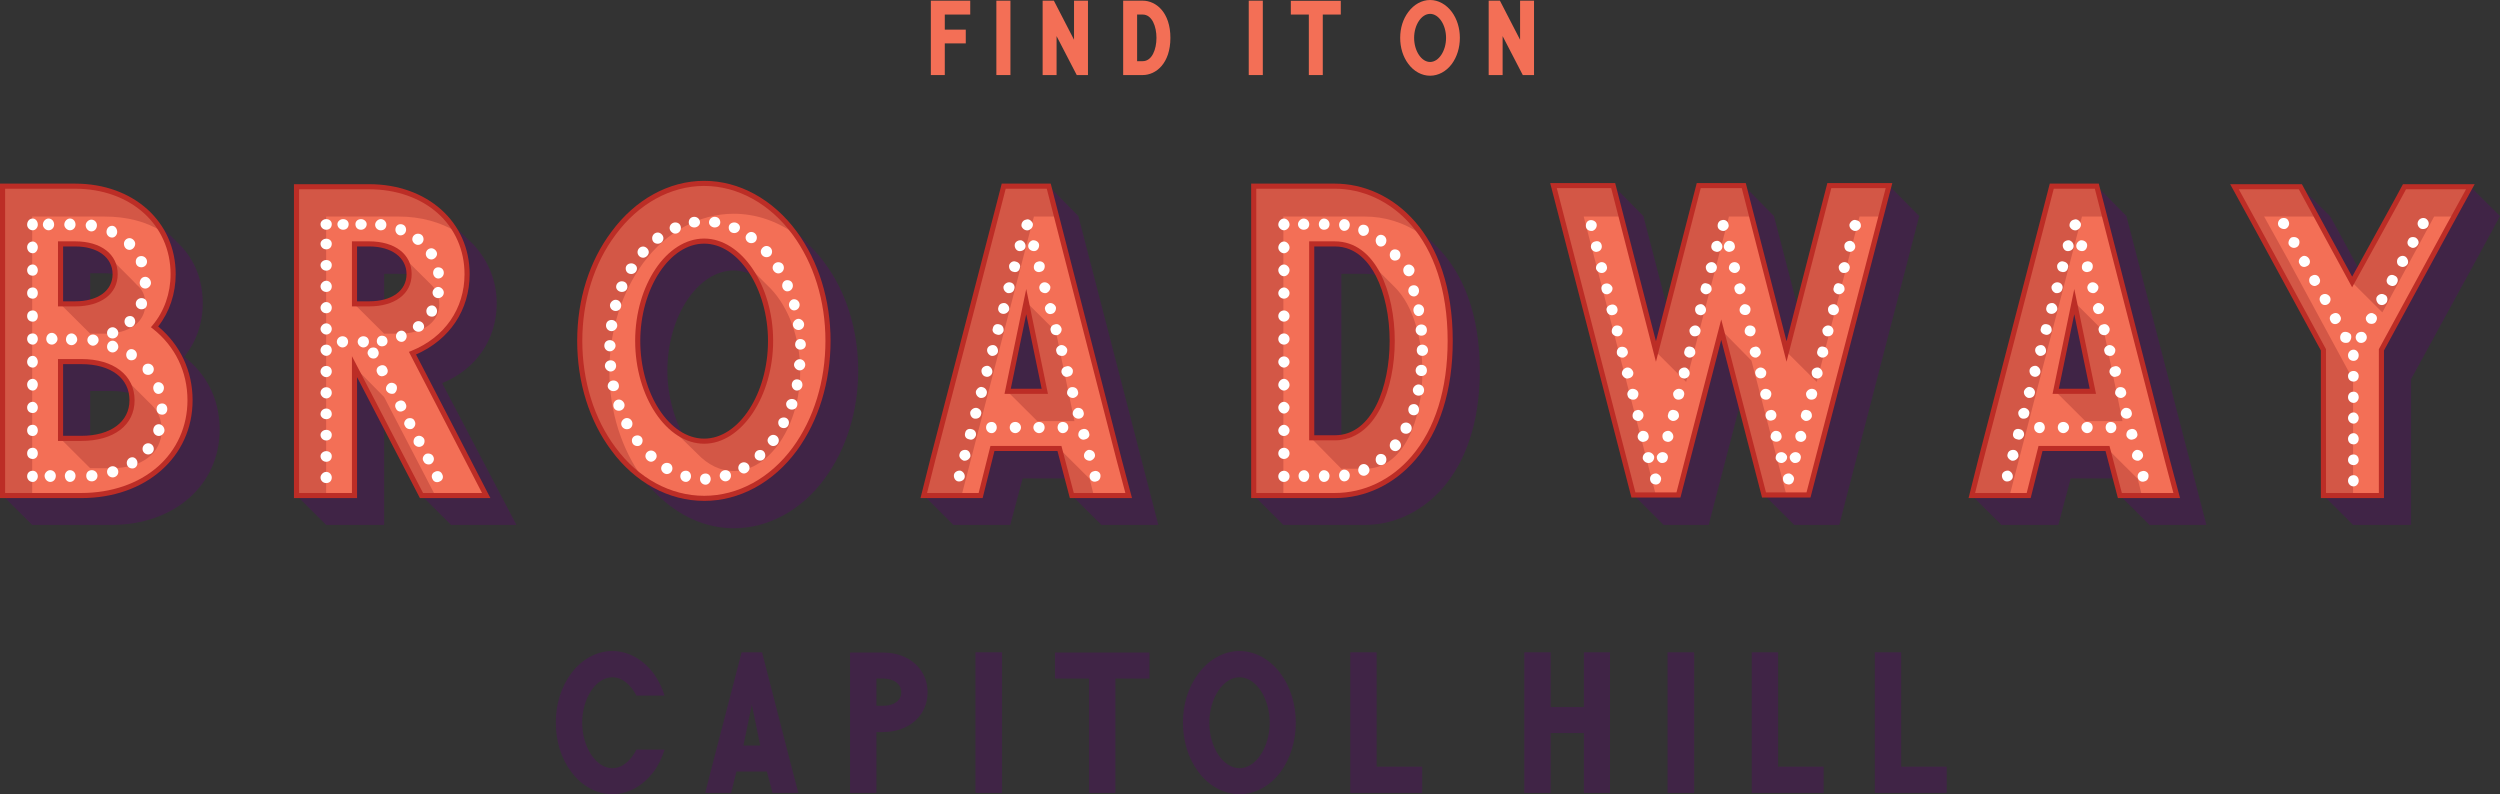 <svg width="362" height="115" viewBox="0 0 362 115" fill="none" xmlns="http://www.w3.org/2000/svg">
<rect x="0" y="0" width="362" height="115" fill="#333333" stroke="none"/>
<g clip-path="url(#clip0_214_19)">
<path d="M11.02 27.016C19.252 27.016 25.203 32.372 25.203 39.757C25.203 42.678 24.224 45.357 22.513 47.386C25.692 49.901 27.649 53.635 27.649 58.017C27.649 66.051 21.047 71.813 11.917 71.813H0.504V27.016H11.02ZM11.02 44.058C14.525 44.058 16.808 42.353 16.808 39.757C16.808 37.161 14.525 35.375 11.02 35.375H8.901V44.058H11.02ZM11.917 63.534C16.4 63.534 19.252 61.342 19.252 58.016C19.252 54.689 16.399 52.416 11.917 52.416H8.901V63.534H11.917Z" fill="#F36F56"/>
<path d="M31.806 62.212C31.806 70.245 25.204 76.007 16.156 76.007H4.661L0.504 71.868H11.917C21.045 71.868 27.649 66.107 27.649 58.073C27.649 53.691 25.693 49.957 22.513 47.442C24.225 45.413 25.203 42.734 25.203 39.813C25.203 36.405 23.899 33.402 21.697 31.21C22.594 32.023 25.203 34.619 25.936 35.349C28.219 37.621 29.36 40.542 29.36 43.952C29.36 46.873 28.381 49.552 26.67 51.661C29.931 54.176 31.806 57.828 31.806 62.21V62.212ZM13.058 43.87C12.406 44.032 11.754 44.114 11.02 44.114H8.901V35.431H11.02C14.525 35.431 16.726 37.136 16.808 39.731C16.318 39.65 15.748 39.57 15.177 39.57H13.058V43.87ZM13.058 63.509C12.731 63.509 12.324 63.591 11.917 63.591H8.901V52.473H11.917C15.911 52.473 18.601 54.176 19.172 57.017C18.275 56.773 17.215 56.612 16.156 56.612H13.058V63.509Z" fill="#402446"/>
<path d="M15.177 31.358H4.661V71.933H0.504V27.139H11.02C16.563 27.139 21.127 29.654 23.492 33.549C21.209 32.088 18.356 31.359 15.177 31.359V31.358ZM16.808 39.878C16.808 38.824 16.481 37.93 15.829 37.201C16.481 37.931 19.172 40.529 19.824 41.258C20.64 41.907 21.047 42.881 21.047 44.017C21.047 46.614 18.765 48.318 15.177 48.318H13.058L8.901 44.179H11.59C11.672 44.179 11.835 44.179 11.917 44.097H12.161C12.243 44.097 12.406 44.097 12.569 44.016H12.65C12.732 44.016 12.895 44.016 13.058 43.934C15.422 43.447 16.808 41.906 16.808 39.877V39.878ZM22.024 58.705C22.92 59.598 23.41 60.816 23.41 62.276C23.41 65.603 20.556 67.794 16.154 67.794H13.056L8.899 63.655H11.915C11.915 63.655 12.322 63.655 13.056 63.573C16.887 63.248 19.251 61.139 19.251 58.137C19.251 57.731 19.251 57.406 19.169 57.082C19.006 56.19 18.68 55.459 18.11 54.81L22.023 58.705H22.024ZM18.111 54.81L17.785 54.485L18.111 54.81Z" fill="#D35746"/>
<path d="M5.477 32.534C5.477 32.94 5.151 33.347 4.743 33.347C4.254 33.347 3.929 32.941 3.929 32.534C3.929 32.047 4.256 31.642 4.743 31.642C5.151 31.642 5.477 32.047 5.477 32.534ZM5.477 35.781C5.477 36.268 5.151 36.673 4.743 36.673C4.254 36.673 3.929 36.268 3.929 35.781C3.929 35.375 4.256 34.97 4.743 34.97C5.151 34.97 5.477 35.375 5.477 35.781ZM5.477 39.108C5.477 39.596 5.151 39.921 4.743 39.921C4.254 39.921 3.929 39.596 3.929 39.108C3.929 38.703 4.256 38.297 4.743 38.297C5.151 38.297 5.477 38.703 5.477 39.108ZM5.477 42.436C5.477 42.923 5.151 43.247 4.743 43.247C4.254 43.247 3.929 42.922 3.929 42.436C3.929 41.95 4.256 41.624 4.743 41.624C5.151 41.624 5.477 41.949 5.477 42.436ZM5.477 45.764C5.477 46.251 5.151 46.575 4.743 46.575C4.254 46.575 3.929 46.25 3.929 45.764C3.929 45.278 4.256 44.952 4.743 44.952C5.151 44.952 5.477 45.277 5.477 45.764ZM5.477 49.092C5.477 49.497 5.151 49.903 4.743 49.903C4.254 49.903 3.929 49.497 3.929 49.092C3.929 48.605 4.256 48.28 4.743 48.28C5.151 48.28 5.477 48.605 5.477 49.092ZM5.477 52.42C5.477 52.825 5.151 53.231 4.743 53.231C4.254 53.231 3.929 52.825 3.929 52.42C3.929 51.933 4.256 51.527 4.743 51.527C5.151 51.527 5.477 51.933 5.477 52.42ZM4.743 54.854C5.151 54.854 5.477 55.259 5.477 55.665C5.477 56.152 5.151 56.557 4.743 56.557C4.254 56.557 3.929 56.152 3.929 55.665C3.929 55.259 4.256 54.854 4.743 54.852V54.854ZM5.477 58.992C5.477 59.48 5.151 59.805 4.743 59.805C4.254 59.805 3.929 59.48 3.929 58.992C3.929 58.587 4.256 58.182 4.743 58.182C5.151 58.182 5.477 58.587 5.477 58.992ZM5.477 62.32C5.477 62.807 5.151 63.133 4.743 63.133C4.254 63.133 3.929 62.807 3.929 62.32C3.929 61.833 4.256 61.51 4.743 61.51C5.151 61.51 5.477 61.835 5.477 62.32ZM5.477 65.648C5.477 66.135 5.151 66.46 4.743 66.46C4.254 66.46 3.929 66.135 3.929 65.648C3.929 65.161 4.256 64.837 4.743 64.837C5.151 64.837 5.477 65.162 5.477 65.648ZM5.477 68.976C5.477 69.382 5.151 69.788 4.743 69.788C4.254 69.788 3.929 69.383 3.929 68.976C3.929 68.489 4.256 68.165 4.743 68.165C5.151 68.165 5.477 68.49 5.477 68.976ZM7.84 32.534C7.84 32.94 7.513 33.347 7.024 33.347C6.617 33.347 6.208 32.941 6.208 32.534C6.208 32.047 6.616 31.642 7.024 31.642C7.513 31.642 7.84 32.047 7.84 32.534ZM8.085 68.89C8.085 69.377 7.758 69.783 7.27 69.783C6.863 69.783 6.454 69.377 6.454 68.89C6.454 68.485 6.862 68.078 7.27 68.078C7.759 68.078 8.085 68.484 8.085 68.89ZM8.329 49.089C8.329 49.495 7.922 49.9 7.513 49.9C7.024 49.9 6.699 49.495 6.699 49.089C6.699 48.602 7.026 48.197 7.513 48.197C7.921 48.197 8.329 48.602 8.329 49.089ZM10.938 32.534C10.938 32.94 10.611 33.347 10.122 33.347C9.715 33.347 9.308 32.941 9.308 32.534C9.308 32.047 9.715 31.642 10.122 31.642C10.611 31.642 10.938 32.047 10.938 32.534ZM10.938 68.89C10.938 69.377 10.611 69.783 10.122 69.783C9.715 69.783 9.388 69.377 9.388 68.89C9.388 68.485 9.715 68.078 10.122 68.078C10.611 68.078 10.938 68.484 10.938 68.89ZM11.183 49.171C11.183 49.576 10.775 49.983 10.367 49.983C9.878 49.983 9.551 49.578 9.551 49.171C9.551 48.684 9.878 48.278 10.367 48.278C10.774 48.278 11.183 48.684 11.183 49.171ZM14.036 32.616C14.036 33.103 13.71 33.508 13.222 33.508C12.815 33.508 12.406 33.103 12.406 32.616C12.406 32.211 12.813 31.805 13.222 31.805C13.711 31.805 14.036 32.211 14.036 32.616ZM14.118 68.89C14.118 69.377 13.711 69.701 13.302 69.701C12.813 69.701 12.488 69.376 12.488 68.89C12.488 68.405 12.815 68.078 13.302 68.078C13.71 68.078 14.118 68.403 14.118 68.89ZM14.281 49.251C14.281 49.657 13.874 50.062 13.465 50.062C13.056 50.062 12.65 49.657 12.65 49.251C12.65 48.764 13.058 48.439 13.465 48.439C13.872 48.439 14.281 48.764 14.281 49.251ZM16.97 33.589C16.97 33.994 16.644 34.401 16.236 34.401C15.747 34.401 15.421 33.995 15.421 33.589C15.421 33.102 15.747 32.696 16.236 32.696C16.644 32.696 16.97 33.102 16.97 33.589ZM17.133 48.195C17.133 48.682 16.726 49.008 16.317 49.008C15.828 49.008 15.501 48.682 15.501 48.195C15.501 47.79 15.828 47.385 16.317 47.385C16.724 47.385 17.133 47.79 17.133 48.195ZM17.133 50.224C17.133 50.629 16.726 51.036 16.317 51.036C15.828 51.036 15.501 50.631 15.501 50.224C15.501 49.737 15.828 49.331 16.317 49.331C16.724 49.331 17.133 49.737 17.133 50.224ZM17.133 68.32C17.133 68.807 16.726 69.131 16.317 69.131C15.908 69.131 15.501 68.806 15.501 68.32C15.501 67.835 15.908 67.508 16.317 67.508C16.726 67.508 17.133 67.833 17.133 68.32ZM19.578 35.292C19.578 35.779 19.17 36.185 18.762 36.185C18.273 36.185 17.946 35.779 17.946 35.292C17.946 34.887 18.273 34.48 18.762 34.48C19.169 34.48 19.578 34.885 19.578 35.292ZM18.844 45.76C19.251 45.76 19.578 46.085 19.578 46.571C19.578 46.976 19.251 47.383 18.844 47.383C18.355 47.383 18.029 46.978 18.029 46.571C18.029 46.084 18.356 45.76 18.845 45.759L18.844 45.76ZM19.822 51.36C19.822 51.847 19.496 52.172 19.008 52.172C18.601 52.172 18.274 51.847 18.274 51.36C18.274 50.955 18.601 50.549 19.008 50.549C19.497 50.549 19.822 50.955 19.822 51.36ZM19.904 67.022C19.904 67.509 19.578 67.833 19.17 67.833C18.681 67.833 18.355 67.508 18.355 67.022C18.355 66.617 18.681 66.21 19.17 66.21C19.578 66.21 19.904 66.616 19.904 67.022ZM21.29 37.889C21.29 38.376 20.883 38.702 20.476 38.702C19.986 38.702 19.66 38.376 19.66 37.889C19.66 37.402 19.986 37.077 20.476 37.077C20.883 37.077 21.29 37.402 21.29 37.889ZM20.476 43.164C20.965 43.164 21.29 43.489 21.29 43.975C21.29 44.461 20.963 44.787 20.476 44.787C20.068 44.787 19.66 44.462 19.66 43.975C19.66 43.488 20.067 43.164 20.476 43.163V43.164ZM21.861 40.974C21.861 41.379 21.454 41.786 21.047 41.786C20.558 41.786 20.231 41.38 20.231 40.974C20.231 40.487 20.558 40.081 21.047 40.081C21.454 40.081 21.861 40.487 21.861 40.974ZM21.454 52.659C21.861 52.659 22.27 52.984 22.27 53.471C22.27 53.959 21.863 54.284 21.454 54.284C20.965 54.284 20.64 53.959 20.64 53.471C20.64 52.984 20.966 52.659 21.455 52.659H21.454ZM21.454 64.183C21.861 64.183 22.27 64.508 22.27 64.995C22.27 65.482 21.863 65.806 21.454 65.806C21.045 65.806 20.64 65.481 20.64 64.995C20.64 64.51 21.047 64.183 21.455 64.183H21.454ZM23.736 56.149C23.736 56.636 23.41 57.041 22.922 57.041C22.515 57.041 22.188 56.636 22.188 56.149C22.188 55.744 22.515 55.337 22.922 55.337C23.411 55.337 23.736 55.742 23.736 56.149ZM23.818 62.316C23.818 62.722 23.411 63.129 23.002 63.129C22.513 63.129 22.188 62.723 22.188 62.316C22.188 61.829 22.515 61.424 23.002 61.424C23.41 61.424 23.818 61.829 23.818 62.316ZM24.225 59.232C24.225 59.719 23.899 60.043 23.492 60.043C23.002 60.043 22.676 59.718 22.676 59.232C22.676 58.746 23.002 58.42 23.492 58.42C23.899 58.42 24.225 58.745 24.225 59.232Z" fill="white"/>
<path d="M11.783 72.122H0V26.589H10.886C19.319 26.589 25.44 32.102 25.44 39.699C25.44 42.517 24.541 45.19 22.901 47.274C26.119 49.955 27.887 53.734 27.887 57.959C27.887 66.167 21.115 72.123 11.784 72.123L11.783 72.122ZM0.742 71.384H11.783C16.112 71.384 20.034 70.037 22.827 67.591C25.611 65.153 27.145 61.733 27.145 57.957C27.145 53.837 25.371 50.164 22.15 47.616L21.852 47.38L22.096 47.091C23.774 45.102 24.7 42.476 24.7 39.7C24.7 32.532 18.89 27.328 10.888 27.328H0.741V71.386L0.742 71.384ZM11.783 63.844H8.396V51.989H11.783C16.465 51.989 19.489 54.331 19.489 57.957C19.489 61.583 16.463 63.844 11.783 63.844ZM9.137 63.107H11.783C16.014 63.107 18.748 61.085 18.748 57.957C18.748 56.402 18.111 55.093 16.906 54.172C15.669 53.227 13.898 52.727 11.783 52.727H9.137V63.107ZM10.886 44.368H8.396V34.947H10.886C14.627 34.947 17.044 36.812 17.044 39.697C17.044 42.583 14.569 44.367 10.886 44.367V44.368ZM9.137 43.631H10.886C14.177 43.631 16.303 42.088 16.303 39.699C16.303 37.31 14.177 35.685 10.886 35.685H9.137V43.631Z" fill="#BC2D26"/>
<path d="M61.164 71.811L51.464 53.146V71.811H43.068V27.098H53.582C61.815 27.098 67.765 32.372 67.765 39.757C67.765 45.032 64.667 49.252 59.858 51.199L70.536 71.811H61.163H61.164ZM53.584 44.058C57.089 44.058 59.371 42.353 59.371 39.757C59.371 37.161 57.089 35.375 53.584 35.375H51.464V44.058H53.584Z" fill="#F36F56"/>
<path d="M55.621 61.319V76.007H47.225L43.068 71.868H51.464V53.203L55.621 61.319ZM55.621 43.872C54.969 44.033 54.318 44.115 53.584 44.115H51.464V35.432H53.584C57.089 35.432 59.371 37.137 59.371 39.733C58.882 39.651 58.312 39.651 57.741 39.651H55.621V43.872ZM64.018 55.475L74.777 76.007H65.321L61.164 71.868H70.538L59.859 51.257C64.668 49.31 67.766 45.089 67.766 39.815C67.766 36.406 66.463 33.404 64.261 31.212C65.077 32.024 67.766 34.702 68.5 35.351C70.62 37.623 71.923 40.544 71.923 43.953C71.923 49.228 68.825 53.529 64.016 55.477L64.018 55.475Z" fill="#402446"/>
<path d="M47.225 71.934H43.068V27.219H53.582C59.125 27.219 63.69 29.653 66.054 33.548C63.772 32.168 60.918 31.357 57.74 31.357H47.225V71.933V71.934ZM62.468 41.258C63.202 41.989 63.609 42.881 63.609 44.017C63.609 46.614 61.327 48.318 57.74 48.318H55.62L51.463 44.179H53.582C54.316 44.179 54.968 44.097 55.62 43.935C57.984 43.449 59.37 41.907 59.37 39.878V39.797C59.37 38.742 58.963 37.768 58.229 37.038L62.468 41.258ZM63.12 71.934L55.621 57.489L51.464 53.269L61.164 71.934H63.12Z" fill="#D35746"/>
<path d="M48.041 32.454C48.041 32.941 47.714 33.266 47.226 33.266C46.819 33.266 46.411 32.941 46.411 32.454C46.411 32.049 46.818 31.723 47.226 31.723C47.716 31.723 48.041 32.049 48.041 32.454ZM48.041 35.295C48.041 35.782 47.714 36.107 47.226 36.107C46.819 36.107 46.411 35.782 46.411 35.295C46.411 34.889 46.818 34.564 47.226 34.564C47.716 34.564 48.041 34.889 48.041 35.295ZM48.041 38.379C48.041 38.866 47.714 39.191 47.226 39.191C46.819 39.191 46.411 38.866 46.411 38.379C46.411 37.974 46.818 37.649 47.226 37.649C47.716 37.649 48.041 37.974 48.041 38.379ZM48.041 41.464C48.041 41.95 47.714 42.274 47.226 42.274C46.819 42.274 46.411 41.949 46.411 41.464C46.411 41.058 46.818 40.651 47.226 40.651C47.716 40.651 48.041 41.057 48.041 41.464ZM47.226 43.736C47.716 43.736 48.041 44.141 48.041 44.546C48.041 45.033 47.714 45.359 47.226 45.359C46.819 45.359 46.411 45.033 46.411 44.546C46.411 44.141 46.818 43.736 47.226 43.734V43.736ZM48.041 47.631C48.041 48.036 47.714 48.443 47.226 48.443C46.819 48.443 46.411 48.038 46.411 47.631C46.411 47.224 46.818 46.82 47.226 46.82C47.716 46.82 48.041 47.225 48.041 47.631ZM48.041 50.715C48.041 51.12 47.714 51.526 47.226 51.526C46.819 51.526 46.411 51.12 46.411 50.715C46.411 50.228 46.818 49.903 47.226 49.903C47.716 49.903 48.041 50.228 48.041 50.715ZM48.041 53.799C48.041 54.205 47.714 54.612 47.226 54.612C46.819 54.612 46.411 54.206 46.411 53.799C46.411 53.312 46.818 52.989 47.226 52.989C47.716 52.989 48.041 53.314 48.041 53.799ZM48.041 56.884C48.041 57.289 47.714 57.695 47.226 57.695C46.819 57.695 46.411 57.289 46.411 56.884C46.411 56.397 46.818 56.072 47.226 56.072C47.716 56.072 48.041 56.397 48.041 56.884ZM48.041 59.968C48.041 60.373 47.714 60.699 47.226 60.699C46.819 60.699 46.411 60.373 46.411 59.968C46.411 59.481 46.818 59.156 47.226 59.156C47.716 59.156 48.041 59.481 48.041 59.968ZM48.041 62.971C48.041 63.458 47.714 63.782 47.226 63.782C46.819 63.782 46.411 63.456 46.411 62.971C46.411 62.565 46.818 62.24 47.226 62.24C47.716 62.24 48.041 62.565 48.041 62.971ZM48.041 66.055C48.041 66.542 47.714 66.867 47.226 66.867C46.819 66.867 46.411 66.542 46.411 66.055C46.411 65.65 46.818 65.324 47.226 65.324C47.716 65.324 48.041 65.65 48.041 66.055ZM48.041 69.139C48.041 69.626 47.714 69.952 47.226 69.952C46.819 69.952 46.411 69.626 46.411 69.139C46.411 68.734 46.818 68.329 47.226 68.329C47.716 68.329 48.041 68.734 48.041 69.139ZM50.405 49.5C50.405 49.906 50.078 50.312 49.589 50.312C49.182 50.312 48.773 49.907 48.773 49.5C48.773 49.013 49.181 48.689 49.589 48.689C50.078 48.689 50.405 49.014 50.405 49.5ZM50.487 32.458C50.487 32.945 50.16 33.27 49.673 33.27C49.265 33.27 48.857 32.945 48.857 32.458C48.857 32.053 49.264 31.727 49.673 31.727C50.162 31.727 50.487 32.053 50.487 32.458ZM53.096 32.458C53.096 32.945 52.689 33.27 52.281 33.27C51.792 33.27 51.466 32.945 51.466 32.458C51.466 32.053 51.792 31.727 52.281 31.727C52.689 31.727 53.096 32.053 53.096 32.458ZM53.422 49.5C53.422 49.906 53.096 50.312 52.608 50.312C52.201 50.312 51.792 49.907 51.792 49.5C51.792 49.013 52.199 48.689 52.608 48.689C53.097 48.689 53.422 49.014 53.422 49.5ZM54.726 50.718C54.971 51.123 54.808 51.61 54.4 51.854C53.992 52.016 53.503 51.854 53.34 51.448C53.096 51.123 53.258 50.636 53.667 50.394C54.074 50.232 54.564 50.312 54.726 50.719V50.718ZM55.949 32.54C55.949 33.027 55.623 33.352 55.133 33.352C54.726 33.352 54.319 33.027 54.319 32.54C54.319 32.134 54.726 31.727 55.133 31.727C55.623 31.727 55.949 32.133 55.949 32.54ZM56.031 53.315C56.276 53.721 56.113 54.208 55.705 54.369C55.297 54.613 54.808 54.451 54.646 54.044C54.401 53.639 54.564 53.152 54.972 52.99C55.38 52.746 55.869 52.908 56.031 53.315ZM56.113 49.42C56.113 49.825 55.787 50.15 55.297 50.15C54.89 50.15 54.564 49.825 54.564 49.42C54.564 48.933 54.89 48.608 55.297 48.608C55.787 48.608 56.113 48.933 56.113 49.42ZM57.417 55.831C57.58 56.236 57.417 56.723 57.09 56.967C56.683 57.129 56.194 56.967 55.949 56.561C55.787 56.236 55.949 55.75 56.357 55.507C56.683 55.345 57.171 55.425 57.416 55.832L57.417 55.831ZM58.721 58.428C58.965 58.833 58.803 59.32 58.394 59.482C57.987 59.726 57.498 59.564 57.335 59.157C57.09 58.752 57.253 58.265 57.662 58.103C58.069 57.859 58.558 58.021 58.721 58.428ZM58.803 33.272C58.803 33.677 58.476 34.084 57.988 34.084C57.581 34.084 57.254 33.678 57.254 33.272C57.254 32.785 57.581 32.459 57.988 32.459C58.477 32.459 58.803 32.785 58.803 33.272ZM58.885 48.691C58.885 49.096 58.558 49.502 58.151 49.502C57.662 49.502 57.335 49.096 57.335 48.691C57.335 48.285 57.662 47.878 58.151 47.878C58.558 47.878 58.885 48.284 58.885 48.691ZM60.026 60.945C60.27 61.35 60.108 61.837 59.699 62.081C59.292 62.243 58.803 62.081 58.64 61.675C58.395 61.35 58.558 60.863 58.967 60.621C59.374 60.459 59.863 60.539 60.026 60.946V60.945ZM61.33 34.651C61.33 35.057 61.003 35.462 60.514 35.462C60.106 35.462 59.699 35.057 59.699 34.651C59.699 34.164 60.106 33.839 60.514 33.839C61.003 33.839 61.33 34.164 61.33 34.651ZM60.596 46.499C61.003 46.499 61.41 46.824 61.41 47.31C61.41 47.715 61.003 48.04 60.596 48.04C60.188 48.04 59.78 47.715 59.78 47.31C59.78 46.823 60.187 46.499 60.596 46.497V46.499ZM61.412 63.541C61.574 63.946 61.412 64.433 61.085 64.595C60.678 64.839 60.188 64.677 59.944 64.27C59.781 63.865 59.944 63.377 60.27 63.216C60.678 62.972 61.167 63.134 61.412 63.541ZM62.715 66.056C62.96 66.462 62.797 66.949 62.389 67.192C61.981 67.354 61.492 67.192 61.33 66.787C61.085 66.462 61.248 65.976 61.656 65.733C62.063 65.571 62.553 65.733 62.715 66.058V66.056ZM62.471 35.949C62.878 35.949 63.285 36.355 63.285 36.76C63.285 37.166 62.878 37.572 62.471 37.572C61.981 37.572 61.655 37.167 61.655 36.76C61.655 36.353 61.981 35.949 62.471 35.948V35.949ZM63.285 45.038C63.285 45.525 62.959 45.85 62.551 45.85C62.062 45.85 61.737 45.525 61.737 45.038C61.737 44.632 62.063 44.227 62.551 44.227C62.959 44.227 63.285 44.632 63.285 45.038ZM64.019 68.652C64.264 69.058 64.101 69.545 63.692 69.707C63.285 69.95 62.796 69.788 62.633 69.382C62.389 68.976 62.551 68.489 62.96 68.327C63.367 68.084 63.856 68.246 64.019 68.652ZM64.264 42.359C64.264 42.846 63.856 43.171 63.449 43.171C63.042 43.171 62.633 42.846 62.633 42.359C62.633 41.953 63.041 41.547 63.449 41.547C63.858 41.547 64.264 41.952 64.264 42.359ZM63.449 38.707C63.938 38.707 64.264 39.032 64.264 39.518C64.264 39.923 63.937 40.33 63.449 40.33C63.042 40.33 62.715 39.925 62.715 39.518C62.715 39.031 63.042 38.707 63.449 38.706V38.707Z" fill="white"/>
<path d="M71.012 72.122H60.805L51.701 54.603V72.122H42.564V26.67H53.45C61.883 26.67 68.004 32.149 68.004 39.699C68.004 44.883 65.109 49.202 60.239 51.326L71.013 72.123L71.012 72.122ZM61.256 71.384H69.797L59.211 50.95L59.587 50.798C64.394 48.851 67.263 44.702 67.263 39.697C67.263 36.236 65.884 33.103 63.382 30.873C60.873 28.638 57.346 27.407 53.45 27.407H43.306V71.383H50.96V51.571L61.256 71.383V71.384ZM53.45 44.368H50.96V34.947H53.45C57.19 34.947 59.608 36.812 59.608 39.697C59.608 42.583 57.133 44.367 53.45 44.367V44.368ZM51.701 43.631H53.45C56.741 43.631 58.867 42.088 58.867 39.699C58.867 37.31 56.741 35.685 53.45 35.685H51.701V43.631Z" fill="#BC2D26"/>
<path d="M88.972 65.077C85.793 60.856 84.081 55.338 84.081 49.414C84.081 43.491 85.793 38.053 88.972 33.834C92.314 29.289 97.123 26.611 102.095 26.611C107.066 26.611 111.877 29.288 115.218 33.834C118.316 38.054 120.027 43.572 120.027 49.414C120.027 55.257 118.315 60.856 115.218 65.077C111.875 69.621 107.066 72.218 102.095 72.218C97.123 72.218 92.313 69.621 88.972 65.077ZM92.477 49.414C92.477 57.286 96.879 63.941 102.095 63.941C107.311 63.941 111.713 57.286 111.713 49.414C111.713 41.542 107.311 34.97 102.095 34.97C96.879 34.97 92.477 41.624 92.477 49.414Z" fill="#F36F56"/>
<path d="M91.009 67.567C91.172 67.648 91.336 67.81 91.498 68.054L91.009 67.567ZM124.266 53.689C124.266 59.533 122.554 65.051 119.375 69.352C116.033 73.896 111.224 76.493 106.252 76.493C102.177 76.493 98.264 74.708 95.166 71.624C94.595 71.055 92.639 69.108 91.498 68.054C94.514 70.731 98.182 72.274 102.095 72.274C107.068 72.274 111.877 69.677 115.218 65.133C118.316 60.912 120.027 55.394 120.027 49.47C120.027 43.546 118.315 38.108 115.218 33.889C114.566 33.077 113.995 32.266 113.261 31.617C114.158 32.43 116.766 35.025 117.418 35.756C118.152 36.487 118.804 37.217 119.375 38.028C122.554 42.248 124.266 47.847 124.266 53.691V53.689ZM92.477 49.469C92.477 41.678 96.879 35.024 102.095 35.024C104.866 35.024 107.475 36.971 109.186 39.893C108.29 39.488 107.311 39.163 106.252 39.163C101.036 39.163 96.634 45.817 96.634 53.689C96.634 57.259 97.612 60.669 99.079 63.265C95.329 61.318 92.477 55.799 92.477 49.469ZM113.181 31.534C113.181 31.616 113.263 31.616 113.263 31.616L113.181 31.534Z" fill="#402446"/>
<path d="M106.252 30.952C101.28 30.952 96.47 33.549 93.129 38.093C90.031 42.314 88.238 47.912 88.238 53.756C88.238 59.599 90.031 65.118 93.129 69.337C91.58 68.282 90.195 66.903 88.972 65.198C85.793 60.977 84.081 55.459 84.081 49.535C84.081 43.612 85.793 38.174 88.972 33.955C92.314 29.41 97.123 26.732 102.095 26.732C107.066 26.732 111.877 29.409 115.218 33.955C112.529 32.006 109.431 30.952 106.252 30.952ZM96.715 61.546L96.877 61.708L96.715 61.546ZM111.631 41.827C114.158 44.504 115.87 48.886 115.87 53.756C115.87 61.546 111.468 68.201 106.252 68.201C104.295 68.201 102.502 67.308 100.954 65.685L96.879 61.708C97.612 62.357 98.346 62.844 99.079 63.331C100.057 63.818 101.036 64.062 102.095 64.062C107.311 64.062 111.713 57.407 111.713 49.535C111.713 45.965 110.734 42.556 109.186 39.96C108.779 39.23 108.29 38.499 107.718 37.931L111.631 41.827ZM107.718 37.931L107.066 37.283L107.718 37.931Z" fill="#D35746"/>
<path d="M89.134 50.063C89.134 50.469 88.727 50.876 88.318 50.876C87.829 50.876 87.504 50.47 87.504 50.063C87.504 49.576 87.83 49.252 88.318 49.252C88.725 49.252 89.134 49.578 89.134 50.063ZM89.216 52.984C89.216 53.39 88.889 53.795 88.402 53.795C87.994 53.795 87.586 53.39 87.586 52.984C87.586 52.497 87.993 52.172 88.402 52.172C88.891 52.172 89.216 52.497 89.216 52.984ZM88.564 46.33C88.972 46.33 89.38 46.655 89.38 47.141C89.38 47.546 88.973 47.953 88.564 47.953C88.075 47.953 87.748 47.548 87.748 47.141C87.748 46.654 88.075 46.33 88.564 46.329V46.33ZM89.623 55.906C89.623 56.311 89.297 56.636 88.809 56.636C88.402 56.636 87.993 56.311 87.993 55.906C87.993 55.418 88.4 55.093 88.809 55.093C89.298 55.093 89.623 55.418 89.623 55.906ZM89.95 44.22C89.95 44.707 89.623 45.031 89.135 45.031C88.728 45.031 88.32 44.706 88.32 44.22C88.32 43.814 88.727 43.408 89.135 43.408C89.625 43.408 89.95 43.813 89.95 44.22ZM90.439 58.665C90.439 59.152 90.032 59.477 89.623 59.477C89.134 59.477 88.809 59.152 88.809 58.665C88.809 58.259 89.135 57.852 89.623 57.852C90.031 57.852 90.439 58.258 90.439 58.665ZM90.846 41.541C90.846 41.946 90.52 42.272 90.031 42.272C89.623 42.272 89.215 41.946 89.215 41.541C89.215 41.054 89.622 40.73 90.031 40.73C90.52 40.73 90.846 41.055 90.846 41.541ZM91.58 61.342C91.58 61.829 91.254 62.153 90.764 62.153C90.357 62.153 89.949 61.828 89.949 61.342C89.949 60.937 90.356 60.53 90.764 60.53C91.254 60.53 91.58 60.935 91.58 61.342ZM92.232 38.864C92.232 39.35 91.825 39.674 91.418 39.674C90.928 39.674 90.602 39.349 90.602 38.864C90.602 38.458 90.928 38.133 91.418 38.133C91.825 38.133 92.232 38.458 92.232 38.864ZM93.048 63.776C93.048 64.263 92.721 64.588 92.314 64.588C91.825 64.588 91.498 64.263 91.498 63.776C91.498 63.371 91.825 63.045 92.314 63.045C92.721 63.045 93.048 63.371 93.048 63.776ZM93.945 36.51C93.945 36.915 93.537 37.321 93.129 37.321C92.639 37.321 92.314 36.915 92.314 36.51C92.314 36.104 92.641 35.697 93.129 35.697C93.536 35.697 93.945 36.103 93.945 36.51ZM95.086 66.048C95.086 66.454 94.678 66.86 94.27 66.86C93.861 66.86 93.455 66.455 93.455 66.048C93.455 65.561 93.862 65.236 94.27 65.236C94.677 65.236 95.086 65.561 95.086 66.048ZM96.064 34.48C96.064 34.967 95.657 35.292 95.248 35.292C94.759 35.292 94.432 34.967 94.432 34.48C94.432 34.074 94.759 33.669 95.248 33.669C95.655 33.669 96.064 34.074 96.064 34.48ZM97.368 67.833C97.368 68.239 97.041 68.645 96.552 68.645C96.145 68.645 95.736 68.24 95.736 67.833C95.736 67.346 96.143 67.022 96.552 67.022C97.041 67.022 97.368 67.347 97.368 67.833ZM97.775 32.208C98.264 32.208 98.591 32.533 98.591 33.019C98.591 33.424 98.264 33.831 97.775 33.831C97.368 33.831 96.96 33.425 96.96 33.019C96.96 32.532 97.368 32.208 97.776 32.208H97.775ZM100.057 68.969C100.057 69.375 99.731 69.781 99.323 69.781C98.834 69.781 98.507 69.376 98.507 68.969C98.507 68.482 98.834 68.158 99.323 68.158C99.731 68.158 100.057 68.484 100.057 68.969ZM101.361 32.208C101.361 32.613 100.954 32.938 100.546 32.938C100.057 32.938 99.731 32.613 99.731 32.208C99.731 31.721 100.057 31.395 100.546 31.395C100.954 31.395 101.361 31.721 101.361 32.208ZM102.909 69.375C102.909 69.78 102.583 70.187 102.175 70.187C101.686 70.187 101.36 69.781 101.36 69.375C101.36 68.888 101.686 68.564 102.175 68.564C102.583 68.564 102.909 68.889 102.909 69.375ZM104.295 32.208C104.295 32.613 103.968 32.938 103.48 32.938C103.073 32.938 102.665 32.613 102.665 32.208C102.665 31.721 103.072 31.395 103.48 31.395C103.97 31.395 104.295 31.721 104.295 32.208ZM105.029 68.077C105.518 68.077 105.845 68.402 105.845 68.889C105.845 69.294 105.518 69.7 105.029 69.7C104.622 69.7 104.214 69.294 104.214 68.889C104.214 68.402 104.622 68.077 105.03 68.077H105.029ZM106.333 32.208C106.74 32.208 107.148 32.533 107.148 32.938C107.148 33.425 106.741 33.749 106.333 33.749C105.843 33.749 105.518 33.424 105.518 32.938C105.518 32.533 105.845 32.208 106.334 32.208H106.333ZM108.534 67.752C108.534 68.157 108.127 68.564 107.718 68.564C107.31 68.564 106.902 68.158 106.902 67.752C106.902 67.264 107.31 66.939 107.718 66.939C108.127 66.939 108.534 67.264 108.534 67.752ZM109.593 34.398C109.593 34.885 109.267 35.209 108.777 35.209C108.37 35.209 107.963 34.884 107.963 34.398C107.963 33.993 108.37 33.586 108.777 33.586C109.267 33.586 109.593 33.991 109.593 34.398ZM110.816 65.967C110.816 66.372 110.49 66.697 110.082 66.697C109.593 66.697 109.268 66.372 109.268 65.967C109.268 65.48 109.595 65.154 110.082 65.154C110.49 65.154 110.816 65.48 110.816 65.967ZM110.979 35.616C111.468 35.616 111.795 36.021 111.795 36.428C111.795 36.915 111.468 37.24 110.979 37.24C110.572 37.24 110.164 36.915 110.164 36.428C110.164 36.023 110.572 35.616 110.98 35.616H110.979ZM112.772 63.775C112.772 64.18 112.445 64.587 111.956 64.587C111.549 64.587 111.142 64.181 111.142 63.775C111.142 63.368 111.549 62.964 111.956 62.964C112.445 62.964 112.772 63.369 112.772 63.775ZM112.69 37.968C113.179 37.968 113.506 38.293 113.506 38.779C113.506 39.185 113.179 39.591 112.69 39.591C112.283 39.591 111.875 39.186 111.875 38.779C111.875 38.292 112.283 37.968 112.69 37.967V37.968ZM114.238 61.178C114.238 61.665 113.912 61.99 113.504 61.99C113.015 61.99 112.689 61.665 112.689 61.178C112.689 60.772 113.015 60.447 113.504 60.447C113.912 60.447 114.238 60.772 114.238 61.178ZM113.994 40.566C114.483 40.566 114.809 40.891 114.809 41.376C114.809 41.782 114.483 42.189 113.994 42.189C113.586 42.189 113.26 41.783 113.26 41.376C113.26 40.889 113.586 40.566 113.994 40.564V40.566ZM115.461 58.5C115.461 58.987 115.135 59.311 114.647 59.311C114.24 59.311 113.831 58.986 113.831 58.5C113.831 58.094 114.238 57.769 114.647 57.769C115.136 57.769 115.461 58.094 115.461 58.5ZM115.788 44.136C115.788 44.541 115.461 44.948 114.972 44.948C114.565 44.948 114.238 44.542 114.238 44.136C114.238 43.729 114.565 43.325 114.972 43.325C115.461 43.325 115.788 43.73 115.788 44.136ZM116.195 55.741C116.195 56.146 115.869 56.552 115.381 56.552C114.973 56.552 114.647 56.146 114.647 55.741C114.647 55.254 114.973 54.929 115.381 54.929C115.87 54.929 116.195 55.254 116.195 55.741ZM116.44 46.976C116.44 47.463 116.033 47.788 115.625 47.788C115.218 47.788 114.809 47.463 114.809 46.976C114.809 46.571 115.217 46.164 115.625 46.164C116.034 46.164 116.44 46.569 116.44 46.976ZM116.602 52.82C116.602 53.225 116.276 53.632 115.788 53.632C115.381 53.632 114.972 53.227 114.972 52.82C114.972 52.413 115.379 52.009 115.788 52.009C116.277 52.009 116.602 52.414 116.602 52.82ZM115.869 49.087C116.358 49.087 116.684 49.412 116.684 49.897C116.684 50.303 116.358 50.628 115.869 50.628C115.461 50.628 115.135 50.303 115.135 49.897C115.135 49.41 115.461 49.087 115.869 49.085V49.087Z" fill="white"/>
<path d="M101.961 72.528C96.839 72.528 91.948 69.871 88.54 65.239C85.339 60.988 83.576 55.349 83.576 49.357C83.576 43.365 85.339 37.805 88.541 33.555C91.985 28.872 96.877 26.185 101.961 26.185C107.045 26.185 111.937 28.872 115.383 33.559C118.531 37.847 120.265 43.458 120.265 49.357C120.265 55.257 118.532 60.949 115.385 65.237C111.977 69.871 107.084 72.53 101.962 72.53L101.961 72.528ZM101.961 26.922C97.115 26.922 92.441 29.5 89.137 33.994C86.028 38.121 84.318 43.575 84.318 49.357C84.318 55.139 86.029 60.675 89.135 64.798L89.138 64.802C92.406 69.244 97.079 71.792 101.962 71.792C106.845 71.792 111.52 69.244 114.786 64.802C117.842 60.64 119.524 55.154 119.524 49.357C119.524 43.56 117.842 38.156 114.786 33.994C111.482 29.5 106.807 26.924 101.962 26.924L101.961 26.922ZM101.961 64.251C96.546 64.251 91.972 57.431 91.972 49.356C91.972 41.281 96.546 34.542 101.961 34.542C107.375 34.542 111.951 41.326 111.951 49.356C111.951 57.386 107.377 64.251 101.961 64.251ZM101.961 35.28C99.569 35.28 97.276 36.749 95.504 39.416C93.73 42.085 92.712 45.708 92.712 49.356C92.712 57.029 96.947 63.514 101.959 63.514C106.972 63.514 111.207 57.031 111.207 49.356C111.207 45.708 110.189 42.085 108.415 39.416C106.643 36.749 104.35 35.28 101.958 35.28H101.961Z" fill="#BC2D26"/>
<path d="M153.541 64.995H143.841L142.129 71.811H133.897L135.2 66.618L144.656 30.182L145.472 27.017H151.993L162.182 66.62L163.568 71.813H155.336L153.543 64.996L153.541 64.995ZM146.041 56.718H151.422L148.732 43.734L146.043 56.718H146.041Z" fill="#F36F56"/>
<path d="M148.079 69.271L146.286 76.007H138.054L133.897 71.869H142.129L143.841 65.052H153.541L154.682 69.273H148.08L148.079 69.271ZM151.095 56.773H146.041L148.731 43.79L151.258 56.044L151.095 56.775V56.773ZM167.724 76.006H159.491L155.334 71.867H163.566L162.181 66.674L151.992 27.072L156.149 31.292L167.724 76.006Z" fill="#402446"/>
<path d="M133.897 71.934L135.2 66.741L144.656 30.304L145.472 27.14H151.993L152.809 30.304L153.053 31.359H149.712L148.896 34.443L139.441 70.961L139.196 71.935H133.898L133.897 71.934ZM152.889 47.994L148.732 43.855L151.422 56.839H146.041L150.199 60.977H155.579L152.889 47.994ZM158.432 71.934L157.78 69.337L153.543 65.116L155.336 71.933H158.434L158.432 71.934Z" fill="#D35746"/>
<path d="M138.136 68.728C138.218 68.323 138.707 68.079 139.114 68.16C139.521 68.322 139.766 68.728 139.685 69.134C139.603 69.539 139.114 69.783 138.707 69.703C138.3 69.621 138.055 69.134 138.136 68.728ZM138.95 65.726C139.032 65.32 139.439 65.077 139.929 65.157C140.336 65.239 140.581 65.726 140.5 66.131C140.337 66.537 139.929 66.78 139.521 66.7C139.114 66.538 138.788 66.131 138.95 65.726ZM139.766 62.641C139.848 62.236 140.255 61.992 140.745 62.154C141.152 62.236 141.396 62.641 141.316 63.047C141.153 63.534 140.745 63.778 140.337 63.616C139.848 63.534 139.603 63.129 139.766 62.641ZM140.5 59.639C140.663 59.233 141.071 58.99 141.478 59.07C141.968 59.232 142.212 59.639 142.05 60.044C141.968 60.45 141.56 60.693 141.071 60.613C140.664 60.531 140.419 60.044 140.5 59.639ZM141.316 56.636C141.478 56.231 141.887 55.906 142.294 56.067C142.701 56.149 143.028 56.636 142.865 57.041C142.783 57.447 142.376 57.691 141.887 57.61C141.48 57.448 141.235 57.041 141.316 56.636ZM142.13 53.552C142.212 53.146 142.701 52.903 143.109 52.984C143.516 53.146 143.761 53.552 143.68 53.959C143.598 54.364 143.109 54.689 142.701 54.527C142.294 54.446 142.05 53.959 142.13 53.553V53.552ZM143.598 62.722C143.109 62.722 142.783 62.316 142.783 61.91C142.783 61.422 143.11 61.099 143.598 61.099C144.005 61.099 144.332 61.424 144.332 61.91C144.332 62.315 144.005 62.722 143.598 62.722ZM142.946 50.549C143.028 50.144 143.517 49.9 143.925 49.98C144.332 50.062 144.576 50.549 144.496 50.955C144.414 51.36 143.925 51.603 143.517 51.523C143.11 51.361 142.865 50.955 142.946 50.549ZM143.762 47.546C143.844 47.059 144.251 46.816 144.74 46.978C145.148 47.059 145.392 47.465 145.312 47.952C145.149 48.357 144.74 48.601 144.333 48.439C143.926 48.357 143.599 47.952 143.762 47.546ZM144.578 44.462C144.66 44.057 145.067 43.813 145.556 43.893C145.964 44.055 146.208 44.462 146.128 44.867C145.965 45.273 145.556 45.517 145.149 45.436C144.66 45.355 144.415 44.867 144.578 44.462ZM145.312 41.459C145.474 41.054 145.883 40.81 146.29 40.891C146.779 40.972 147.024 41.459 146.861 41.865C146.779 42.27 146.372 42.514 145.883 42.434C145.476 42.272 145.231 41.865 145.312 41.459ZM146.128 38.375C146.29 37.97 146.699 37.726 147.106 37.888C147.513 37.97 147.84 38.375 147.677 38.781C147.595 39.268 147.188 39.511 146.699 39.349C146.291 39.268 146.047 38.862 146.128 38.375ZM147.024 62.72C146.535 62.72 146.208 62.315 146.208 61.908C146.208 61.421 146.535 61.097 147.024 61.097C147.431 61.097 147.84 61.422 147.84 61.908C147.84 62.314 147.433 62.72 147.024 62.72ZM146.942 35.372C147.024 34.967 147.513 34.723 147.92 34.805C148.328 34.967 148.572 35.372 148.492 35.779C148.41 36.185 147.92 36.428 147.513 36.348C147.106 36.266 146.861 35.779 146.942 35.374V35.372ZM147.92 32.775C147.838 32.37 148.083 31.883 148.572 31.801C148.98 31.639 149.387 31.963 149.551 32.37C149.633 32.775 149.388 33.181 148.899 33.344C148.492 33.425 148.083 33.182 147.92 32.775ZM148.899 35.778C148.817 35.372 149.062 34.967 149.47 34.804C149.877 34.722 150.367 34.966 150.449 35.371C150.531 35.776 150.286 36.264 149.877 36.345C149.47 36.427 148.981 36.183 148.899 35.776V35.778ZM150.447 62.72C150.04 62.72 149.631 62.315 149.631 61.908C149.631 61.421 150.039 61.097 150.447 61.097C150.937 61.097 151.263 61.422 151.263 61.908C151.263 62.314 150.937 62.72 150.447 62.72ZM149.713 38.862C149.631 38.375 149.876 37.97 150.285 37.888C150.692 37.726 151.181 37.97 151.263 38.375C151.345 38.862 151.101 39.268 150.692 39.349C150.285 39.511 149.795 39.268 149.713 38.862ZM150.528 41.865C150.365 41.459 150.691 40.972 151.099 40.891C151.506 40.809 151.915 41.053 152.078 41.459C152.16 41.865 151.915 42.27 151.506 42.434C151.099 42.515 150.61 42.272 150.528 41.865ZM151.344 44.867C151.181 44.462 151.506 44.057 151.915 43.893C152.322 43.812 152.731 44.055 152.893 44.462C152.975 44.867 152.731 45.355 152.322 45.436C151.833 45.598 151.426 45.274 151.344 44.867ZM152.16 47.952C151.997 47.546 152.242 47.059 152.731 46.978C153.138 46.816 153.547 47.059 153.709 47.546C153.791 47.952 153.547 48.357 153.138 48.52C152.649 48.602 152.242 48.359 152.16 47.952ZM152.975 50.955C152.813 50.549 153.057 50.144 153.547 49.98C153.954 49.899 154.363 50.142 154.525 50.549C154.607 50.955 154.363 51.442 153.954 51.523C153.465 51.605 153.057 51.361 152.975 50.955ZM153.872 62.722C153.465 62.722 153.138 62.316 153.138 61.91C153.138 61.422 153.465 61.099 153.872 61.099C154.361 61.099 154.688 61.424 154.688 61.91C154.688 62.315 154.361 62.722 153.872 62.722ZM153.709 53.957C153.627 53.552 153.872 53.146 154.361 53.065C154.768 52.903 155.176 53.146 155.34 53.552C155.422 54.039 155.177 54.444 154.688 54.526C154.281 54.688 153.872 54.444 153.709 53.957ZM154.525 57.041C154.443 56.636 154.688 56.149 155.096 56.067C155.586 55.986 155.993 56.229 156.075 56.636C156.237 57.041 155.993 57.447 155.504 57.61C155.096 57.692 154.688 57.448 154.525 57.041ZM155.341 60.044C155.259 59.639 155.504 59.233 155.912 59.07C156.401 58.988 156.809 59.232 156.891 59.639C157.053 60.044 156.809 60.531 156.319 60.613C155.912 60.694 155.505 60.451 155.341 60.044ZM156.157 63.129C156.075 62.641 156.319 62.236 156.728 62.154C157.135 61.992 157.625 62.236 157.707 62.723C157.869 63.129 157.544 63.535 157.135 63.616C156.728 63.778 156.32 63.534 156.157 63.129ZM156.973 66.131C156.891 65.726 157.135 65.319 157.544 65.157C157.951 65.075 158.44 65.319 158.522 65.726C158.685 66.131 158.36 66.537 157.951 66.7C157.544 66.781 157.055 66.538 156.973 66.131ZM157.787 69.134C157.705 68.728 157.95 68.323 158.358 68.241C158.766 68.079 159.255 68.323 159.337 68.728C159.419 69.216 159.174 69.621 158.766 69.703C158.358 69.865 157.869 69.621 157.787 69.134Z" fill="white"/>
<path d="M163.915 72.122H154.915L153.122 65.305H143.997L142.285 72.122H133.288L134.708 66.47L144.164 30.031L145.051 26.589H152.146L162.406 66.469L163.915 72.123V72.122ZM155.487 71.384H162.952L161.69 66.654L151.572 27.326H145.626L144.883 30.215L135.427 66.652L134.238 71.386H141.707L143.419 64.569H153.694L155.487 71.386V71.384ZM151.743 57.028H145.454L148.598 41.849L151.743 57.028ZM146.363 56.291H150.833L148.597 45.502L146.361 56.291H146.363Z" fill="#BC2D26"/>
<path d="M181.674 27.016H193.411C201.481 27.016 210.122 34.076 210.122 49.414C210.122 64.753 201.481 71.811 193.411 71.811H181.674V27.016ZM193.411 63.452C199.117 63.452 201.726 56.229 201.726 49.413C201.726 42.597 199.117 35.374 193.411 35.374H190.07V63.452H193.411Z" fill="#F36F56"/>
<path d="M208.165 35.836C211.752 39.488 214.278 45.331 214.278 53.689C214.278 69.026 205.638 76.006 197.649 76.006H185.83L181.672 71.867H193.41C201.48 71.867 210.121 64.888 210.121 49.47C210.121 41.355 207.676 35.513 204.17 31.861L208.164 35.838L208.165 35.836ZM197.65 39.65C198.384 39.65 199.118 39.731 199.77 39.975C198.384 37.297 196.347 35.431 193.413 35.431H190.071V63.509H194.229V39.651H197.652L197.65 39.65Z" fill="#402446"/>
<path d="M181.674 27.139H193.411C197.895 27.139 202.541 29.33 205.801 33.955C203.274 32.17 200.421 31.358 197.649 31.358H185.83V71.933H181.672V27.139H181.674ZM201.97 41.583C204.66 44.261 205.965 49.13 205.965 53.837C205.965 60.573 203.356 67.877 197.65 67.877H194.227L190.07 63.656H194.227C199.363 63.007 201.727 56.109 201.727 49.617C201.727 46.289 201.156 42.801 199.77 40.122C199.281 39.148 198.629 38.255 197.895 37.525L201.97 41.582V41.583Z" fill="#D35746"/>
<path d="M186.727 32.534C186.727 32.94 186.32 33.347 185.913 33.347C185.506 33.347 185.097 32.941 185.097 32.534C185.097 32.047 185.504 31.642 185.913 31.642C186.321 31.642 186.727 32.047 186.727 32.534ZM186.727 35.862C186.727 36.268 186.32 36.674 185.913 36.674C185.506 36.674 185.097 36.269 185.097 35.862C185.097 35.375 185.504 34.97 185.913 34.97C186.321 34.97 186.727 35.375 186.727 35.862ZM186.727 39.108C186.727 39.596 186.32 40.001 185.913 40.001C185.506 40.001 185.097 39.596 185.097 39.108C185.097 38.703 185.504 38.297 185.913 38.297C186.321 38.297 186.727 38.703 186.727 39.108ZM186.727 42.436C186.727 42.923 186.32 43.247 185.913 43.247C185.506 43.247 185.097 42.922 185.097 42.436C185.097 42.031 185.504 41.624 185.913 41.624C186.321 41.624 186.727 42.029 186.727 42.436ZM186.727 45.764C186.727 46.251 186.32 46.575 185.913 46.575C185.506 46.575 185.097 46.25 185.097 45.764C185.097 45.278 185.504 44.952 185.913 44.952C186.321 44.952 186.727 45.277 186.727 45.764ZM186.727 49.092C186.727 49.579 186.32 49.903 185.913 49.903C185.506 49.903 185.097 49.578 185.097 49.092C185.097 48.606 185.504 48.28 185.913 48.28C186.321 48.28 186.727 48.605 186.727 49.092ZM186.727 52.42C186.727 52.825 186.32 53.231 185.913 53.231C185.506 53.231 185.097 52.825 185.097 52.42C185.097 51.933 185.504 51.608 185.913 51.608C186.321 51.608 186.727 51.933 186.727 52.42ZM185.913 54.854C186.32 54.854 186.727 55.259 186.727 55.746C186.727 56.152 186.32 56.557 185.913 56.557C185.506 56.557 185.097 56.152 185.097 55.746C185.097 55.259 185.504 54.854 185.913 54.854ZM186.727 58.992C186.727 59.48 186.32 59.885 185.913 59.885C185.506 59.885 185.097 59.48 185.097 58.992C185.097 58.587 185.504 58.182 185.913 58.182C186.321 58.182 186.727 58.587 186.727 58.992ZM186.727 62.32C186.727 62.807 186.32 63.133 185.913 63.133C185.506 63.133 185.097 62.807 185.097 62.32C185.097 61.915 185.504 61.51 185.913 61.51C186.321 61.51 186.727 61.915 186.727 62.32ZM186.727 65.648C186.727 66.135 186.32 66.46 185.913 66.46C185.506 66.46 185.097 66.135 185.097 65.648C185.097 65.161 185.504 64.837 185.913 64.837C186.321 64.837 186.727 65.162 186.727 65.648ZM186.727 68.976C186.727 69.463 186.32 69.788 185.913 69.788C185.506 69.788 185.097 69.463 185.097 68.976C185.097 68.489 185.504 68.165 185.913 68.165C186.321 68.165 186.727 68.49 186.727 68.976ZM189.581 32.458C189.581 32.945 189.254 33.27 188.765 33.27C188.358 33.27 187.95 32.945 187.95 32.458C187.95 32.053 188.358 31.647 188.765 31.647C189.254 31.647 189.581 32.053 189.581 32.458ZM189.581 68.894C189.581 69.382 189.254 69.787 188.847 69.787C188.358 69.787 188.031 69.382 188.031 68.894C188.031 68.489 188.358 68.082 188.847 68.082C189.254 68.082 189.581 68.488 189.581 68.894ZM192.515 32.458C192.515 32.945 192.188 33.27 191.7 33.27C191.293 33.27 190.967 32.945 190.967 32.458C190.967 32.053 191.293 31.647 191.7 31.647C192.19 31.647 192.515 32.053 192.515 32.458ZM192.515 68.894C192.515 69.382 192.188 69.787 191.7 69.787C191.293 69.787 190.967 69.382 190.967 68.894C190.967 68.489 191.293 68.082 191.7 68.082C192.19 68.082 192.515 68.488 192.515 68.894ZM195.449 32.538C195.449 33.026 195.122 33.431 194.634 33.431C194.227 33.431 193.901 33.026 193.901 32.538C193.901 32.133 194.227 31.726 194.634 31.726C195.124 31.726 195.449 32.132 195.449 32.538ZM195.449 68.813C195.449 69.3 195.122 69.705 194.634 69.705C194.227 69.705 193.901 69.3 193.901 68.813C193.901 68.407 194.227 68.002 194.634 68.002C195.124 68.002 195.449 68.407 195.449 68.813ZM198.22 33.349C198.22 33.755 197.894 34.16 197.404 34.16C196.997 34.16 196.671 33.755 196.671 33.349C196.671 32.862 196.997 32.537 197.404 32.537C197.894 32.537 198.22 32.862 198.22 33.349ZM198.302 68.082C198.302 68.488 197.895 68.894 197.488 68.894C196.999 68.894 196.672 68.489 196.672 68.082C196.672 67.595 196.999 67.19 197.488 67.19C197.895 67.19 198.302 67.595 198.302 68.082ZM200.749 34.81C200.749 35.298 200.422 35.703 199.933 35.703C199.525 35.703 199.199 35.298 199.199 34.81C199.199 34.405 199.525 33.998 199.933 33.998C200.422 33.998 200.749 34.404 200.749 34.81ZM200.749 66.541C200.749 67.028 200.422 67.353 199.933 67.353C199.525 67.353 199.199 67.028 199.199 66.541C199.199 66.054 199.525 65.73 199.933 65.73C200.422 65.73 200.749 66.055 200.749 66.541ZM201.972 36.11C202.461 36.11 202.787 36.435 202.787 36.921C202.787 37.406 202.461 37.733 201.972 37.733C201.564 37.733 201.238 37.408 201.238 36.921C201.238 36.434 201.564 36.11 201.972 36.108V36.11ZM202.868 64.512C202.868 64.918 202.461 65.324 202.052 65.324C201.563 65.324 201.236 64.919 201.236 64.512C201.236 64.025 201.563 63.62 202.052 63.62C202.459 63.62 202.868 64.025 202.868 64.512ZM204.416 61.997C204.416 62.484 204.009 62.809 203.602 62.809C203.113 62.809 202.786 62.484 202.786 61.997C202.786 61.51 203.113 61.184 203.602 61.184C204.009 61.184 204.416 61.51 204.416 61.997ZM204.824 39.112C204.824 39.599 204.416 40.005 204.008 40.005C203.519 40.005 203.192 39.599 203.192 39.112C203.192 38.707 203.519 38.302 204.008 38.302C204.415 38.302 204.824 38.707 204.824 39.112ZM204.742 41.304C205.149 41.304 205.476 41.629 205.476 42.115C205.476 42.521 205.149 42.927 204.742 42.927C204.252 42.927 203.926 42.522 203.926 42.115C203.926 41.628 204.252 41.304 204.742 41.303V41.304ZM205.476 59.32C205.476 59.807 205.149 60.133 204.742 60.133C204.252 60.133 203.926 59.807 203.926 59.32C203.926 58.833 204.252 58.51 204.742 58.51C205.149 58.51 205.476 58.835 205.476 59.32ZM206.209 56.48C206.209 56.967 205.883 57.291 205.394 57.291C204.986 57.291 204.578 56.965 204.578 56.48C204.578 56.074 204.985 55.667 205.394 55.667C205.883 55.667 206.209 56.073 206.209 56.48ZM206.209 44.874C206.209 45.361 205.883 45.767 205.394 45.767C204.986 45.767 204.66 45.361 204.66 44.874C204.66 44.469 204.986 44.063 205.394 44.063C205.883 44.063 206.209 44.469 206.209 44.874ZM206.617 47.795C206.617 48.282 206.29 48.606 205.801 48.606C205.394 48.606 204.985 48.281 204.985 47.795C204.985 47.31 205.392 46.983 205.801 46.983C206.29 46.983 206.617 47.308 206.617 47.795ZM206.617 53.639C206.617 54.126 206.29 54.451 205.801 54.451C205.394 54.451 204.985 54.126 204.985 53.639C204.985 53.152 205.392 52.827 205.801 52.827C206.29 52.827 206.617 53.152 206.617 53.639ZM206.779 50.718C206.779 51.205 206.372 51.529 205.963 51.529C205.474 51.529 205.148 51.203 205.148 50.718C205.148 50.232 205.474 49.906 205.963 49.906C206.371 49.906 206.779 50.231 206.779 50.718Z" fill="white"/>
<path d="M193.277 72.122H181.169V26.589H193.277C201.504 26.589 210.358 33.714 210.358 49.356C210.358 56.515 208.485 62.47 204.94 66.577C201.854 70.153 197.712 72.123 193.277 72.123V72.122ZM181.91 71.384H193.277C197.492 71.384 201.435 69.507 204.378 66.096C207.806 62.124 209.618 56.335 209.618 49.356C209.618 34.22 201.148 27.326 193.277 27.326H181.91V71.384ZM193.277 63.764H189.566V34.948H193.277C199.244 34.948 201.962 42.417 201.962 49.356C201.962 56.295 199.244 63.764 193.277 63.764ZM190.306 63.026H193.277C198.736 63.026 201.221 55.941 201.221 49.356C201.221 45.851 200.501 42.434 199.244 39.978C198.242 38.02 196.393 35.685 193.277 35.685H190.306V63.026Z" fill="#BC2D26"/>
<path d="M255.565 71.731L249.37 47.791L243.175 71.731H236.654L225.079 26.936H233.72L239.915 50.956L246.11 26.936H252.631L258.826 50.956L265.02 26.936H273.66L262.004 71.731H255.565Z" fill="#F36F56"/>
<path d="M233.802 27.072L237.959 31.292L241.547 45.088L239.998 51.093L233.803 27.072H233.802ZM252.061 58.153L247.415 76.006H240.893L236.736 71.867H243.257L249.452 47.927L252.061 58.153ZM252.713 27.072L256.87 31.292L260.457 45.088L258.909 51.093L252.714 27.072H252.713ZM266.325 76.006H259.804L255.647 71.867H262.086L273.743 27.072L277.9 31.292L266.325 76.006Z" fill="#402446"/>
<path d="M233.802 27.138L234.861 31.359H229.318L239.834 71.934H236.736L225.161 27.138H233.802ZM246.192 27.138L239.997 51.16L244.154 55.299L250.349 31.359H253.772L252.713 27.138H246.192ZM255.647 71.934L249.452 47.994L253.609 52.214L258.745 71.934H255.647ZM265.102 27.138L258.908 51.16L263.065 55.299L269.26 31.359H272.602L273.743 27.138H265.102Z" fill="#D35746"/>
<path d="M230.215 31.885C230.622 31.804 231.111 32.047 231.193 32.454C231.275 32.859 231.031 33.266 230.622 33.428C230.133 33.51 229.726 33.266 229.644 32.859C229.562 32.372 229.806 31.967 230.215 31.885ZM230.949 34.97C231.438 34.808 231.845 35.051 231.927 35.538C232.009 35.944 231.765 36.349 231.356 36.431C230.949 36.593 230.459 36.269 230.377 35.862C230.295 35.457 230.54 35.05 230.949 34.97ZM231.765 37.972C232.172 37.891 232.58 38.134 232.661 38.541C232.824 38.947 232.498 39.434 232.09 39.515C231.683 39.597 231.274 39.353 231.111 38.947C231.029 38.541 231.274 38.136 231.763 37.972H231.765ZM232.498 41.057C232.906 40.975 233.314 41.218 233.477 41.625C233.559 42.031 233.314 42.436 232.825 42.599C232.418 42.681 232.011 42.438 231.929 42.031C231.766 41.544 232.01 41.138 232.5 41.057H232.498ZM233.232 44.141C233.639 43.979 234.129 44.223 234.211 44.71C234.293 45.115 234.048 45.522 233.639 45.602C233.15 45.764 232.743 45.44 232.661 45.033C232.498 44.628 232.824 44.223 233.232 44.141ZM233.966 47.144C234.455 47.062 234.863 47.306 234.945 47.712C235.027 48.118 234.782 48.605 234.373 48.687C233.966 48.768 233.477 48.525 233.395 48.118C233.313 47.712 233.557 47.225 233.966 47.144ZM234.7 50.228C235.189 50.146 235.596 50.39 235.678 50.797C235.841 51.202 235.516 51.609 235.107 51.771C234.7 51.852 234.211 51.609 234.129 51.202C234.047 50.715 234.291 50.31 234.7 50.228ZM235.516 53.231C235.923 53.149 236.332 53.393 236.494 53.88C236.576 54.285 236.332 54.691 235.842 54.772C235.435 54.934 235.027 54.61 234.864 54.203C234.782 53.798 235.027 53.391 235.516 53.229V53.231ZM236.25 56.315C236.657 56.233 237.146 56.477 237.228 56.882C237.31 57.288 237.065 57.775 236.657 57.856C236.168 57.938 235.76 57.694 235.678 57.288C235.516 56.882 235.841 56.395 236.25 56.314V56.315ZM236.984 59.399C237.391 59.237 237.88 59.561 237.962 59.968C238.044 60.373 237.799 60.78 237.391 60.942C236.984 61.024 236.494 60.78 236.412 60.373C236.33 59.886 236.575 59.481 236.984 59.399ZM237.717 62.402C238.207 62.32 238.614 62.564 238.696 62.971C238.858 63.458 238.533 63.863 238.125 63.945C237.717 64.107 237.228 63.783 237.146 63.377C237.064 62.972 237.309 62.565 237.717 62.403V62.402ZM238.533 65.486C238.94 65.405 239.349 65.648 239.512 66.055C239.594 66.46 239.349 66.948 238.86 67.029C238.453 67.111 238.044 66.867 237.881 66.46C237.799 66.055 238.044 65.568 238.533 65.486ZM239.512 70.112C239.104 70.031 238.86 69.625 238.942 69.138C239.024 68.733 239.512 68.489 239.92 68.571C240.328 68.733 240.654 69.138 240.492 69.545C240.41 70.032 239.92 70.275 239.513 70.113L239.512 70.112ZM240.49 67.028C240.979 67.109 241.387 66.866 241.469 66.459C241.631 66.054 241.387 65.567 240.897 65.485C240.49 65.403 240.082 65.647 239.919 66.054C239.837 66.459 240.082 66.866 240.49 67.028ZM241.306 63.944C241.713 64.105 242.202 63.782 242.284 63.376C242.366 62.971 242.122 62.564 241.713 62.402C241.306 62.32 240.817 62.564 240.735 62.971C240.653 63.458 240.897 63.863 241.306 63.945V63.944ZM242.122 60.941C242.529 61.022 242.936 60.779 243.1 60.372C243.182 59.885 242.938 59.48 242.529 59.398C242.04 59.236 241.633 59.48 241.551 59.967C241.388 60.372 241.633 60.779 242.122 60.941ZM242.856 57.856C243.345 57.938 243.752 57.694 243.834 57.288C243.997 56.882 243.752 56.395 243.263 56.314C242.856 56.232 242.448 56.475 242.284 56.881C242.202 57.286 242.447 57.773 242.856 57.855V57.856ZM243.672 54.772C244.079 54.934 244.568 54.61 244.65 54.203C244.732 53.798 244.487 53.391 244.079 53.229C243.672 53.148 243.182 53.391 243.1 53.798C243.018 54.285 243.263 54.691 243.672 54.772ZM244.487 51.769C244.895 51.851 245.302 51.608 245.466 51.201C245.548 50.714 245.303 50.308 244.895 50.227C244.405 50.065 243.998 50.308 243.916 50.795C243.754 51.201 243.998 51.608 244.487 51.769ZM245.221 48.685C245.711 48.767 246.118 48.523 246.2 48.116C246.362 47.711 246.037 47.224 245.629 47.142C245.221 47.061 244.813 47.304 244.65 47.711C244.568 48.116 244.813 48.603 245.221 48.685ZM246.037 45.601C246.444 45.763 246.934 45.439 247.016 45.032C247.098 44.627 246.853 44.221 246.444 44.058C246.037 43.976 245.548 44.22 245.466 44.627C245.384 45.114 245.629 45.519 246.037 45.601ZM246.853 42.598C247.26 42.68 247.669 42.436 247.831 42.029C247.913 41.542 247.669 41.137 247.18 41.055C246.772 40.893 246.364 41.137 246.283 41.624C246.12 42.029 246.365 42.435 246.854 42.598H246.853ZM247.587 39.514C248.076 39.595 248.483 39.352 248.565 38.945C248.728 38.54 248.403 38.053 247.994 37.971C247.587 37.889 247.178 38.133 247.016 38.54C246.934 38.945 247.178 39.432 247.587 39.514ZM248.403 36.429C248.81 36.591 249.299 36.268 249.381 35.861C249.463 35.455 249.219 35.049 248.81 34.887C248.403 34.805 247.913 35.049 247.831 35.455C247.669 35.942 247.994 36.348 248.403 36.429ZM249.299 31.885C248.892 31.967 248.647 32.372 248.728 32.859C248.81 33.265 249.299 33.508 249.706 33.428C250.114 33.266 250.44 32.859 250.278 32.454C250.196 32.049 249.788 31.723 249.299 31.885ZM250.196 34.888C249.788 35.05 249.544 35.457 249.624 35.862C249.706 36.268 250.196 36.593 250.603 36.431C251.01 36.349 251.337 35.944 251.174 35.457C251.092 35.051 250.685 34.808 250.196 34.888ZM251.011 37.972C250.522 38.054 250.278 38.541 250.36 38.947C250.522 39.352 250.931 39.595 251.338 39.515C251.745 39.434 252.072 38.947 251.909 38.541C251.827 38.136 251.42 37.892 251.013 37.972H251.011ZM251.745 41.057C251.338 41.138 251.011 41.544 251.174 41.949C251.256 42.436 251.663 42.68 252.071 42.598C252.56 42.436 252.804 42.029 252.722 41.624C252.56 41.218 252.151 40.893 251.744 41.055L251.745 41.057ZM252.479 44.059C252.072 44.221 251.827 44.628 251.908 45.033C251.99 45.439 252.397 45.682 252.886 45.602C253.294 45.52 253.538 45.115 253.458 44.628C253.376 44.223 252.886 43.979 252.479 44.059ZM253.213 47.144C252.806 47.225 252.561 47.712 252.642 48.118C252.724 48.523 253.213 48.767 253.62 48.687C254.028 48.605 254.272 48.118 254.192 47.712C254.11 47.307 253.702 47.063 253.213 47.144ZM254.029 50.228C253.54 50.31 253.295 50.715 253.377 51.12C253.54 51.608 253.948 51.851 254.356 51.769C254.763 51.608 255.089 51.201 254.927 50.795C254.845 50.39 254.438 50.065 254.03 50.227L254.029 50.228ZM254.763 53.231C254.274 53.393 254.029 53.799 254.192 54.205C254.274 54.61 254.681 54.854 255.088 54.773C255.577 54.692 255.822 54.286 255.74 53.799C255.577 53.394 255.169 53.15 254.761 53.231H254.763ZM255.497 56.315C255.089 56.397 254.763 56.882 254.925 57.289C255.007 57.694 255.415 57.938 255.904 57.858C256.311 57.776 256.556 57.289 256.475 56.884C256.393 56.478 255.904 56.235 255.497 56.316V56.315ZM256.23 59.399C255.823 59.481 255.579 59.886 255.659 60.292C255.741 60.779 256.23 61.022 256.638 60.861C257.045 60.779 257.29 60.373 257.209 59.968C257.127 59.562 256.72 59.237 256.23 59.399ZM256.964 62.402C256.557 62.564 256.312 62.971 256.393 63.376C256.475 63.782 256.964 64.025 257.372 63.944C257.779 63.862 258.105 63.456 257.943 62.969C257.861 62.564 257.454 62.32 256.964 62.401V62.402ZM257.78 65.486C257.291 65.568 257.046 66.055 257.128 66.46C257.291 66.866 257.7 67.109 258.107 67.029C258.596 66.867 258.841 66.46 258.759 66.055C258.596 65.65 258.187 65.406 257.78 65.486ZM258.759 70.112C259.248 70.274 259.655 69.95 259.737 69.543C259.9 69.138 259.575 68.733 259.166 68.569C258.759 68.488 258.269 68.731 258.187 69.137C258.105 69.624 258.35 70.029 258.759 70.111V70.112ZM259.737 67.028C260.226 67.109 260.634 66.866 260.716 66.459C260.878 66.054 260.634 65.567 260.144 65.485C259.737 65.403 259.329 65.647 259.166 66.054C259.084 66.459 259.329 66.866 259.737 67.028ZM260.553 63.944C260.96 64.105 261.449 63.782 261.531 63.376C261.613 62.971 261.369 62.564 260.96 62.402C260.553 62.32 260.064 62.564 259.982 62.971C259.9 63.458 260.144 63.863 260.553 63.945V63.944ZM261.369 60.941C261.776 61.022 262.185 60.779 262.347 60.372C262.429 59.885 262.185 59.48 261.776 59.398C261.287 59.236 260.88 59.48 260.798 59.967C260.635 60.372 260.96 60.779 261.369 60.941ZM262.103 57.856C262.592 57.938 262.999 57.694 263.081 57.288C263.244 56.882 262.999 56.395 262.51 56.314C262.103 56.232 261.694 56.475 261.531 56.881C261.449 57.286 261.694 57.773 262.103 57.855V57.856ZM262.919 54.772C263.326 54.934 263.815 54.61 263.897 54.203C263.979 53.798 263.734 53.391 263.326 53.229C262.919 53.148 262.429 53.391 262.347 53.798C262.265 54.285 262.51 54.691 262.919 54.772ZM263.734 51.769C264.142 51.851 264.55 51.608 264.713 51.201C264.795 50.714 264.55 50.308 264.142 50.227C263.652 50.065 263.245 50.308 263.163 50.795C263.001 51.201 263.245 51.608 263.734 51.769ZM264.468 48.685C264.957 48.767 265.365 48.523 265.447 48.116C265.609 47.711 265.284 47.224 264.875 47.142C264.468 47.061 264.06 47.304 263.897 47.711C263.815 48.116 264.06 48.603 264.468 48.685ZM265.283 45.601C265.69 45.763 266.179 45.439 266.261 45.032C266.343 44.627 266.099 44.221 265.69 44.058C265.283 43.976 264.793 44.22 264.712 44.627C264.63 45.114 264.874 45.519 265.283 45.601ZM266.099 42.598C266.506 42.68 266.914 42.436 267.077 42.029C267.159 41.542 266.914 41.137 266.425 41.055C266.018 40.893 265.609 41.137 265.529 41.624C265.366 42.029 265.611 42.435 266.1 42.598H266.099ZM266.832 39.514C267.322 39.595 267.729 39.352 267.811 38.945C267.974 38.54 267.648 38.053 267.24 37.971C266.832 37.889 266.424 38.133 266.261 38.54C266.179 38.945 266.424 39.432 266.832 39.514ZM267.648 36.429C268.056 36.591 268.545 36.268 268.627 35.861C268.709 35.454 268.464 35.049 268.056 34.887C267.648 34.805 267.159 35.049 267.077 35.455C266.995 35.942 267.24 36.348 267.648 36.429ZM268.463 33.427C268.87 33.508 269.279 33.265 269.441 32.858C269.523 32.371 269.279 31.966 268.789 31.884C268.382 31.722 267.975 32.046 267.811 32.453C267.729 32.858 267.974 33.265 268.463 33.427Z" fill="white"/>
<path d="M262.157 72.041H255.144L249.236 49.212L243.329 72.041H236.233L224.468 26.509H233.875L239.782 49.414L245.69 26.509H252.785L258.693 49.414L264.601 26.509H274.007L262.159 72.041H262.157ZM255.718 71.304H261.583L273.048 27.246H265.173L258.69 52.38L252.209 27.246H246.263L239.781 52.382L233.299 27.246H225.424L236.807 71.304H242.753L249.235 46.254L255.717 71.304H255.718Z" fill="#BC2D26"/>
<path d="M305.299 64.995H295.599L293.887 71.811H285.654L286.958 66.618L296.414 30.182L297.229 27.017H303.751L313.94 66.62L315.326 71.813H307.093L305.3 64.996L305.299 64.995ZM297.799 56.718H303.179L300.49 43.734L297.801 56.718H297.799Z" fill="#F36F56"/>
<path d="M299.838 69.271L298.045 76.007H289.813L285.656 71.869H293.888L295.6 65.052H305.3L306.442 69.273H299.84L299.838 69.271ZM302.854 56.773H297.801L300.49 43.79L303.017 56.044L302.854 56.775V56.773ZM319.483 76.006H311.251L307.093 71.867H315.326L313.94 66.674L303.751 27.072L307.908 31.292L319.483 76.006Z" fill="#402446"/>
<path d="M285.654 71.934L286.958 66.741L296.414 30.304L297.229 27.14H303.751L304.567 30.304L304.811 31.359H301.47L300.654 34.443L291.199 70.961L290.954 71.935H285.656L285.654 71.934ZM304.647 47.994L300.49 43.855L303.179 56.839H297.799L301.956 60.977H307.337L304.647 47.994ZM310.19 71.934L309.538 69.337L305.3 65.116L307.093 71.933H310.191L310.19 71.934Z" fill="#D35746"/>
<path d="M289.894 68.728C289.976 68.323 290.465 68.079 290.872 68.16C291.279 68.322 291.524 68.728 291.443 69.134C291.361 69.539 290.872 69.783 290.465 69.703C290.058 69.621 289.813 69.134 289.894 68.728ZM290.708 65.726C290.79 65.32 291.197 65.077 291.686 65.157C292.094 65.239 292.338 65.726 292.258 66.131C292.095 66.537 291.686 66.78 291.279 66.7C290.872 66.538 290.545 66.131 290.708 65.726ZM291.524 62.641C291.606 62.236 292.013 61.992 292.502 62.154C292.91 62.236 293.154 62.641 293.074 63.047C292.911 63.534 292.502 63.778 292.095 63.616C291.606 63.534 291.361 63.129 291.524 62.641ZM292.258 59.639C292.42 59.233 292.829 58.99 293.236 59.07C293.725 59.232 293.97 59.639 293.807 60.044C293.725 60.45 293.318 60.693 292.829 60.613C292.422 60.531 292.177 60.044 292.258 59.639ZM293.074 56.636C293.236 56.231 293.645 55.906 294.052 56.067C294.459 56.149 294.786 56.636 294.623 57.041C294.541 57.447 294.134 57.691 293.645 57.61C293.238 57.448 292.993 57.041 293.074 56.636ZM293.888 53.552C293.97 53.146 294.459 52.903 294.867 52.984C295.274 53.146 295.518 53.552 295.438 53.959C295.356 54.364 294.867 54.689 294.459 54.527C294.052 54.446 293.807 53.959 293.888 53.553V53.552ZM295.356 62.722C294.867 62.722 294.541 62.316 294.541 61.91C294.541 61.422 294.868 61.099 295.356 61.099C295.763 61.099 296.09 61.424 296.09 61.91C296.09 62.315 295.763 62.722 295.356 62.722ZM294.704 50.549C294.786 50.144 295.275 49.9 295.682 49.98C296.09 50.062 296.334 50.549 296.254 50.955C296.172 51.36 295.682 51.603 295.275 51.523C294.868 51.361 294.623 50.955 294.704 50.549ZM295.52 47.546C295.602 47.059 296.009 46.816 296.498 46.978C296.905 47.059 297.15 47.465 297.069 47.952C296.907 48.357 296.498 48.601 296.091 48.439C295.684 48.357 295.357 47.952 295.52 47.546ZM296.336 44.462C296.418 44.057 296.825 43.813 297.314 43.893C297.721 44.055 297.966 44.462 297.885 44.867C297.723 45.273 297.314 45.517 296.907 45.436C296.418 45.355 296.173 44.867 296.336 44.462ZM297.069 41.459C297.232 41.054 297.641 40.81 298.048 40.891C298.537 40.972 298.782 41.459 298.619 41.865C298.537 42.27 298.13 42.514 297.641 42.434C297.233 42.272 296.989 41.865 297.069 41.459ZM297.885 38.375C298.048 37.97 298.457 37.726 298.864 37.888C299.271 37.97 299.598 38.375 299.435 38.781C299.353 39.268 298.946 39.511 298.457 39.349C298.049 39.268 297.805 38.862 297.885 38.375ZM298.782 62.72C298.293 62.72 297.966 62.315 297.966 61.908C297.966 61.421 298.293 61.097 298.782 61.097C299.189 61.097 299.598 61.422 299.598 61.908C299.598 62.314 299.19 62.72 298.782 62.72ZM298.7 35.372C298.782 34.967 299.271 34.723 299.678 34.805C300.086 34.967 300.33 35.372 300.25 35.779C300.168 36.185 299.678 36.428 299.271 36.348C298.864 36.266 298.619 35.779 298.7 35.374V35.372ZM299.678 32.775C299.596 32.37 299.841 31.883 300.33 31.801C300.737 31.639 301.145 31.963 301.309 32.37C301.391 32.775 301.146 33.181 300.657 33.344C300.25 33.425 299.841 33.182 299.678 32.775ZM300.657 35.778C300.575 35.372 300.819 34.967 301.228 34.804C301.635 34.722 302.124 34.966 302.206 35.371C302.288 35.776 302.044 36.264 301.635 36.345C301.228 36.427 300.739 36.183 300.657 35.776V35.778ZM302.205 62.72C301.798 62.72 301.389 62.315 301.389 61.908C301.389 61.421 301.796 61.097 302.205 61.097C302.694 61.097 303.021 61.422 303.021 61.908C303.021 62.314 302.694 62.72 302.205 62.72ZM301.471 38.862C301.389 38.375 301.634 37.97 302.042 37.888C302.45 37.726 302.939 37.97 303.021 38.375C303.103 38.862 302.858 39.268 302.45 39.349C302.042 39.511 301.553 39.268 301.471 38.862ZM302.286 41.865C302.123 41.459 302.448 40.972 302.857 40.891C303.264 40.809 303.673 41.053 303.835 41.459C303.917 41.865 303.673 42.27 303.264 42.434C302.857 42.515 302.368 42.272 302.286 41.865ZM303.102 44.867C302.939 44.462 303.264 44.057 303.673 43.893C304.08 43.812 304.489 44.055 304.651 44.462C304.733 44.867 304.489 45.355 304.08 45.436C303.591 45.598 303.184 45.274 303.102 44.867ZM303.917 47.952C303.755 47.546 303.999 47.059 304.489 46.978C304.896 46.816 305.305 47.059 305.467 47.546C305.549 47.952 305.305 48.357 304.896 48.52C304.407 48.602 303.999 48.359 303.917 47.952ZM304.733 50.955C304.571 50.549 304.815 50.144 305.305 49.98C305.712 49.899 306.12 50.142 306.283 50.549C306.365 50.955 306.12 51.442 305.712 51.523C305.223 51.605 304.815 51.361 304.733 50.955ZM305.63 62.722C305.223 62.722 304.896 62.316 304.896 61.91C304.896 61.422 305.223 61.099 305.63 61.099C306.119 61.099 306.446 61.424 306.446 61.91C306.446 62.315 306.119 62.722 305.63 62.722ZM305.467 53.957C305.385 53.552 305.63 53.146 306.119 53.065C306.526 52.903 306.933 53.146 307.097 53.552C307.179 54.039 306.935 54.444 306.446 54.526C306.038 54.688 305.63 54.444 305.467 53.957ZM306.283 57.041C306.201 56.636 306.446 56.149 306.854 56.067C307.343 55.986 307.751 56.229 307.833 56.636C307.995 57.041 307.751 57.447 307.263 57.61C306.856 57.692 306.447 57.448 306.284 57.041H306.283ZM307.099 60.044C307.017 59.639 307.261 59.233 307.67 59.07C308.159 58.988 308.567 59.232 308.649 59.639C308.811 60.044 308.567 60.531 308.077 60.613C307.67 60.694 307.263 60.451 307.099 60.044ZM307.915 63.129C307.833 62.641 308.077 62.236 308.486 62.154C308.893 61.992 309.382 62.236 309.464 62.723C309.627 63.129 309.302 63.535 308.893 63.616C308.486 63.778 308.077 63.534 307.915 63.129ZM308.731 66.131C308.649 65.726 308.893 65.319 309.302 65.157C309.709 65.075 310.198 65.319 310.28 65.726C310.443 66.131 310.118 66.537 309.709 66.7C309.302 66.781 308.813 66.538 308.731 66.131ZM309.545 69.134C309.463 68.728 309.708 68.323 310.116 68.241C310.524 68.079 311.013 68.323 311.095 68.728C311.177 69.216 310.932 69.621 310.524 69.703C310.116 69.865 309.627 69.621 309.545 69.134Z" fill="white"/>
<path d="M315.673 72.122H306.672L304.879 65.305H295.755L294.042 72.122H285.046L286.465 66.47L295.922 30.031L296.808 26.589H303.904L314.164 66.469L315.673 72.123V72.122ZM307.245 71.384H314.709L313.448 66.654L303.33 27.326H297.384L296.64 30.215L287.185 66.652L285.997 71.386H293.466L295.178 64.569H305.453L307.246 71.386L307.245 71.384ZM303.501 57.028H297.212L300.356 41.849L303.501 57.028ZM298.12 56.291H302.59L300.355 45.502L298.119 56.291H298.12Z" fill="#BC2D26"/>
<path d="M344.963 50.712V71.811H336.567V50.712L327.03 33.183L323.688 27.098H333.225L334.366 29.208L340.724 40.893L347.163 29.208L348.304 27.098H357.842L354.499 33.183L344.961 50.712H344.963Z" fill="#F36F56"/>
<path d="M333.225 27.153L337.382 31.292L338.605 33.483L341.703 39.244L340.725 40.949L334.368 29.264L333.227 27.153H333.225ZM361.999 31.292L358.657 37.459L349.12 54.907V76.006H340.724L336.567 71.867H344.963V50.768L354.5 33.239L357.843 27.153L362 31.292H361.999Z" fill="#402446"/>
<path d="M340.725 71.934H336.568V50.835L327.032 33.306L323.689 27.22H333.227L334.368 29.33L335.509 31.359H327.846L331.27 37.526L340.725 54.974V71.934ZM357.843 27.22L355.561 31.359H352.463L344.963 45.236L340.725 41.016L348.305 27.22H357.843Z" fill="#D35746"/>
<path d="M329.966 32.778C329.721 32.372 329.884 31.885 330.293 31.642C330.7 31.48 331.189 31.56 331.352 31.967C331.596 32.372 331.434 32.859 331.025 33.103C330.698 33.265 330.211 33.103 329.966 32.778ZM331.434 35.455C331.271 35.13 331.434 34.643 331.76 34.401C332.167 34.239 332.657 34.319 332.901 34.726C333.064 35.132 332.901 35.619 332.575 35.781C332.167 36.024 331.678 35.862 331.434 35.455ZM332.982 38.215C332.737 37.889 332.9 37.404 333.309 37.16C333.635 36.917 334.124 37.078 334.368 37.485C334.612 37.891 334.45 38.378 334.041 38.54C333.634 38.783 333.145 38.621 332.982 38.215ZM334.45 40.974C334.287 40.568 334.368 40.081 334.776 39.919C335.184 39.676 335.673 39.838 335.835 40.244C336.08 40.65 335.917 41.137 335.509 41.299C335.182 41.542 334.693 41.38 334.45 40.974ZM335.998 43.733C335.753 43.327 335.916 42.84 336.243 42.678C336.65 42.435 337.139 42.597 337.384 43.004C337.546 43.329 337.466 43.816 337.057 44.058C336.65 44.301 336.161 44.14 335.998 43.733ZM337.466 46.492C337.221 46.087 337.384 45.599 337.792 45.438C338.2 45.194 338.689 45.356 338.851 45.763C339.096 46.088 338.933 46.575 338.525 46.817C338.118 47.061 337.628 46.899 337.466 46.492ZM338.933 49.251C338.771 48.846 338.851 48.359 339.26 48.115C339.667 47.953 340.157 48.115 340.401 48.44C340.564 48.846 340.401 49.333 340.075 49.576C339.667 49.738 339.178 49.658 338.933 49.251ZM341.542 51.442C341.542 51.929 341.216 52.254 340.808 52.254C340.319 52.254 339.993 51.929 339.993 51.442C339.993 51.036 340.319 50.629 340.808 50.629C341.216 50.629 341.542 51.035 341.542 51.442ZM341.542 54.444C341.542 54.931 341.216 55.255 340.808 55.255C340.319 55.255 339.993 54.93 339.993 54.444C339.993 54.039 340.319 53.714 340.808 53.714C341.216 53.714 341.542 54.039 341.542 54.444ZM341.542 57.529C341.542 57.934 341.216 58.341 340.808 58.341C340.319 58.341 339.993 57.935 339.993 57.529C339.993 57.041 340.319 56.716 340.808 56.716C341.216 56.716 341.542 57.041 341.542 57.529ZM341.542 60.531C341.542 60.937 341.216 61.343 340.808 61.343C340.319 61.343 339.993 60.938 339.993 60.531C339.993 60.124 340.319 59.719 340.808 59.719C341.216 59.719 341.542 60.124 341.542 60.531ZM341.542 63.534C341.542 64.021 341.216 64.345 340.808 64.345C340.319 64.345 339.993 64.02 339.993 63.534C339.993 63.129 340.319 62.722 340.808 62.722C341.216 62.722 341.542 63.127 341.542 63.534ZM341.542 66.618C341.542 67.024 341.216 67.349 340.808 67.349C340.319 67.349 339.993 67.024 339.993 66.618C339.993 66.131 340.319 65.806 340.808 65.806C341.216 65.806 341.542 66.131 341.542 66.618ZM341.542 69.621C341.542 70.026 341.216 70.432 340.808 70.432C340.319 70.432 339.993 70.026 339.993 69.621C339.993 69.134 340.319 68.809 340.808 68.809C341.216 68.809 341.542 69.134 341.542 69.621ZM342.601 49.252C342.357 49.658 341.867 49.74 341.542 49.578C341.135 49.334 340.971 48.847 341.216 48.442C341.378 48.116 341.868 47.955 342.275 48.116C342.682 48.36 342.846 48.847 342.601 49.252ZM344.069 46.493C343.906 46.899 343.417 46.98 343.01 46.819C342.603 46.575 342.439 46.088 342.683 45.764C342.928 45.359 343.417 45.197 343.742 45.439C344.15 45.601 344.314 46.088 344.069 46.493ZM345.617 43.734C345.373 44.14 344.884 44.303 344.476 44.059C344.15 43.816 343.987 43.329 344.15 43.005C344.394 42.599 344.884 42.436 345.291 42.68C345.698 42.842 345.78 43.329 345.617 43.734ZM347.085 40.975C346.922 41.38 346.433 41.544 346.026 41.3C345.619 41.138 345.455 40.651 345.699 40.246C345.862 39.84 346.351 39.677 346.758 39.921C347.166 40.083 347.33 40.57 347.085 40.975ZM348.633 38.216C348.389 38.621 347.9 38.785 347.492 38.541C347.085 38.379 347.003 37.892 347.166 37.487C347.41 37.081 347.9 36.918 348.307 37.161C348.633 37.405 348.796 37.892 348.633 38.216ZM350.101 35.457C349.857 35.862 349.367 36.025 349.042 35.782C348.635 35.62 348.471 35.133 348.715 34.727C348.878 34.322 349.367 34.24 349.775 34.402C350.182 34.646 350.346 35.133 350.101 35.457ZM351.569 32.779C351.406 33.104 350.917 33.266 350.51 33.104C350.103 32.861 349.939 32.374 350.183 31.968C350.428 31.563 350.917 31.481 351.242 31.643C351.649 31.887 351.814 32.374 351.569 32.779Z" fill="white"/>
<path d="M345.199 72.122H336.062V50.748L326.57 33.302L322.929 26.67H333.313L334.559 28.974L340.592 40.063L346.705 28.971L347.95 26.669H358.333L354.692 33.302L345.201 50.746V72.12L345.199 72.122ZM336.803 71.384H344.457V50.56L354.038 32.949L357.082 27.408H348.39L347.354 29.323L340.587 41.605L332.869 27.408H324.177L327.219 32.948L336.802 50.56V71.384H336.803Z" fill="#BC2D26"/>
<path d="M92.154 108.544H96.229C95.859 109.725 95.34 110.831 94.636 111.754C93.079 113.819 90.931 115 88.671 115C86.41 115 84.224 113.819 82.706 111.754C81.261 109.835 80.482 107.327 80.482 104.634C80.482 101.942 81.26 99.47 82.706 97.514C84.225 95.449 86.41 94.268 88.671 94.268C90.931 94.268 93.079 95.449 94.636 97.514C95.34 98.474 95.859 99.543 96.229 100.724H92.154C91.338 99.138 90.08 98.068 88.671 98.068C86.3 98.068 84.299 101.093 84.299 104.634C84.299 108.176 86.3 111.237 88.671 111.237C90.078 111.237 91.338 110.167 92.154 108.544Z" fill="#402446"/>
<path d="M111.05 111.717H106.64L105.862 114.816H102.121L102.714 112.456L107.012 95.893L107.382 94.455H110.346L114.978 112.457L115.608 114.818H111.866L111.05 111.718V111.717ZM107.642 107.954H110.088L108.865 102.052L107.642 107.954Z" fill="#402446"/>
<path d="M123.09 114.815V94.489H127.87C131.612 94.489 134.317 96.886 134.317 100.244C134.317 103.601 131.613 105.999 127.87 105.999H126.906V114.815H123.09ZM126.906 102.199H127.87C129.463 102.199 130.501 101.425 130.501 100.244C130.501 99.063 129.463 98.252 127.87 98.252H126.906V102.199Z" fill="#402446"/>
<path d="M141.245 114.815V94.452H145.098V114.815H141.245Z" fill="#402446"/>
<path d="M161.511 98.252V114.815H157.694V98.252H152.766V94.489H166.439V98.252H161.511Z" fill="#402446"/>
<path d="M173.515 111.754C172.071 109.835 171.292 107.327 171.292 104.634C171.292 101.942 172.069 99.47 173.515 97.551C175.035 95.486 177.22 94.268 179.48 94.268C181.741 94.268 183.926 95.486 185.446 97.551C186.853 99.47 187.632 101.978 187.632 104.634C187.632 107.29 186.853 109.835 185.446 111.754C183.926 113.819 181.741 115 179.48 115C177.22 115 175.033 113.819 173.515 111.754ZM175.109 104.634C175.109 108.212 177.109 111.237 179.48 111.237C181.851 111.237 183.852 108.212 183.852 104.634C183.852 101.056 181.851 98.068 179.48 98.068C177.109 98.068 175.109 101.093 175.109 104.634Z" fill="#402446"/>
<path d="M199.34 94.452V111.015H205.935V114.815H195.523V94.452H199.34Z" fill="#402446"/>
<path d="M233.13 114.815H229.351V106.146H224.534V114.815H220.717V94.452H224.534V102.382H229.351V94.452H233.13V114.815Z" fill="#402446"/>
<path d="M241.465 114.815V94.452H245.318V114.815H241.465Z" fill="#402446"/>
<path d="M257.471 94.452V111.015H264.066V114.815H253.654V94.452H257.471Z" fill="#402446"/>
<path d="M275.292 94.452V111.015H281.887V114.815H271.475V94.452H275.292Z" fill="#402446"/>
<path d="M136.806 4.292H139.844V6.283H136.806V10.868H134.788V0.098H140.49V2.107H136.806V4.292Z" fill="#F36F56"/>
<path d="M144.273 10.868V0.098H146.311V10.868H144.273Z" fill="#F36F56"/>
<path d="M155.912 10.868L152.992 5.23V10.868H150.973V0.098H152.6L155.52 5.756V0.098H157.538V10.868H155.912Z" fill="#F36F56"/>
<path d="M162.634 0.098H165.456C167.397 0.098 169.474 1.796 169.474 5.483C169.474 9.17 167.397 10.868 165.456 10.868H162.634V0.098ZM165.456 8.858C166.829 8.858 167.456 7.122 167.456 5.483C167.456 3.844 166.829 2.107 165.456 2.107H164.653V8.858H165.456Z" fill="#F36F56"/>
<path d="M180.818 10.868V0.098H182.856V10.868H180.818Z" fill="#F36F56"/>
<path d="M191.538 2.107V10.868H189.519V2.107H186.913V0.117H194.145V2.107H191.539H191.538Z" fill="#F36F56"/>
<path d="M203.922 9.248C203.158 8.233 202.746 6.906 202.746 5.482C202.746 4.057 203.158 2.75 203.922 1.736C204.725 0.644 205.881 0 207.077 0C208.273 0 209.429 0.644 210.233 1.736C210.977 2.751 211.389 4.077 211.389 5.482C211.389 6.886 210.977 8.233 210.233 9.248C209.429 10.34 208.273 10.964 207.077 10.964C205.881 10.964 204.725 10.34 203.922 9.248ZM204.765 5.482C204.765 7.374 205.823 8.974 207.077 8.974C208.332 8.974 209.389 7.374 209.389 5.482C209.389 3.589 208.332 2.008 207.077 2.008C205.823 2.008 204.765 3.608 204.765 5.482Z" fill="#F36F56"/>
<path d="M220.5 10.868L217.579 5.23V10.868H215.561V0.098H217.187L220.108 5.756V0.098H222.126V10.868H220.5Z" fill="#F36F56"/>
</g>
<defs>
<clipPath id="clip0_214_19">
<rect width="362" height="115" fill="white"/>
</clipPath>
</defs>
</svg>
